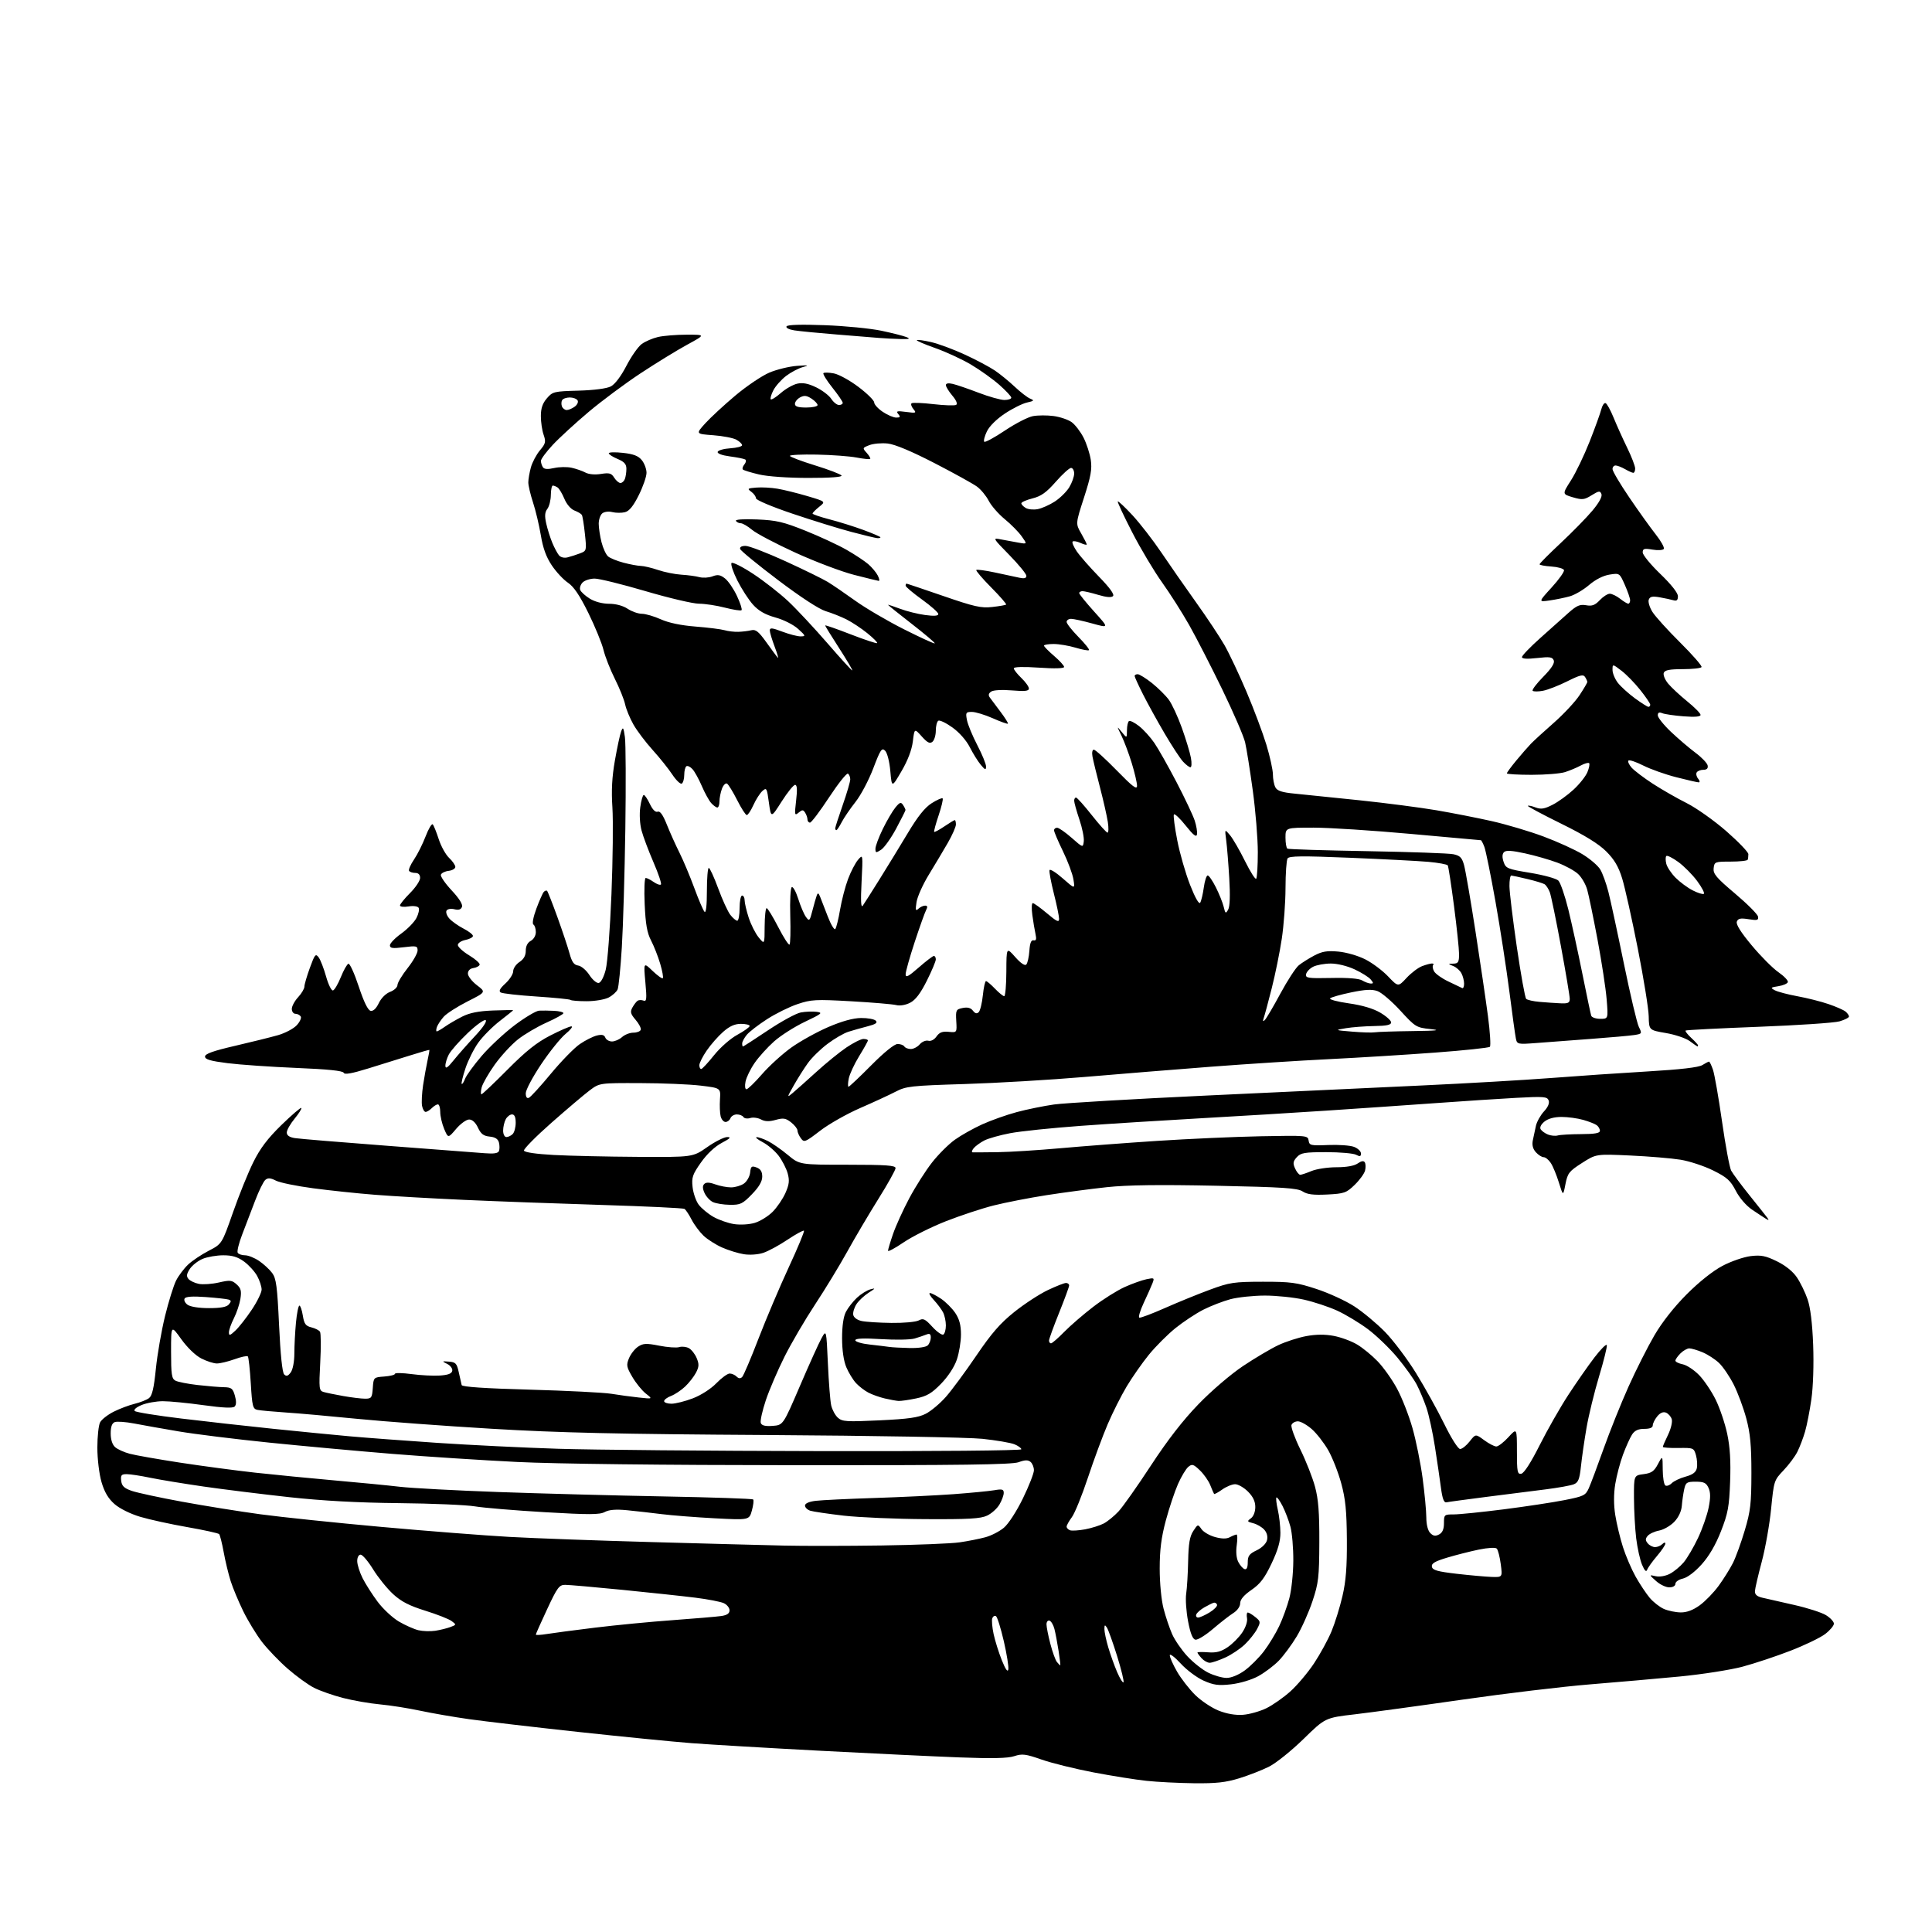 <?xml version="1.0" encoding="UTF-8" standalone="no"?>
<svg 
  version="1.1" 
  xmlns="http://www.w3.org/2000/svg" 
  xmlns:xlink="http://www.w3.org/1999/xlink" 
  xmlns:svg="http://www.w3.org/2000/svg"
  xmlns:rdf="http://www.w3.org/1999/02/22-rdf-syntax-ns#"
  xmlns:cc="http://creativecommons.org/ns#"
  xmlns:dc="http://purl.org/dc/elements/1.1/"
  viewBox="0 0 768 768"
  width="768"
  height="768"
>
<style>svg {background-color: white; }</style>"
<path stroke="none" fill="black" fill-rule="evenodd" d="M474.64,708.87C468.52,708.79 460.01,708.37 455.75,707.91C451.48,707.46 442.01,705.95 434.70,704.56C427.38,703.16 418.11,700.87 414.09,699.47C407.70,697.23 406.34,697.06 403.19,698.10C400.62,698.95 394.46,699.09 381.55,698.60C371.62,698.23 346.62,697.03 326.00,695.95C305.38,694.86 282.43,693.51 275.00,692.94C267.57,692.37 247.10,690.34 229.50,688.43C211.90,686.52 192.55,684.25 186.50,683.40C180.45,682.55 171.68,681.03 167.00,680.03C162.32,679.03 155.18,677.90 151.13,677.53C147.07,677.16 140.47,676.01 136.46,674.99C132.44,673.96 127.21,672.13 124.83,670.92C122.45,669.71 117.73,666.28 114.33,663.31C110.94,660.34 106.36,655.56 104.15,652.70C101.94,649.83 98.59,644.34 96.70,640.49C94.82,636.65 92.56,631.25 91.69,628.50C90.82,625.75 89.57,620.58 88.92,617.00C88.26,613.42 87.45,610.20 87.11,609.83C86.78,609.46 81.10,608.22 74.50,607.06C67.90,605.91 59.46,604.06 55.75,602.96C51.79,601.77 47.56,599.68 45.50,597.87C43.03,595.69 41.51,593.12 40.35,589.14C39.43,585.99 38.70,579.96 38.70,575.46C38.70,571.05 39.19,566.51 39.80,565.38C40.40,564.26 42.83,562.36 45.20,561.17C47.56,559.98 51.31,558.57 53.53,558.03C55.75,557.48 58.32,556.47 59.24,555.77C60.48,554.83 61.19,551.78 61.96,544.13C62.53,538.43 64.18,528.98 65.61,523.13C67.05,517.28 69.03,510.93 70.02,509.00C71.01,507.07 73.14,504.24 74.75,502.71C76.37,501.18 80.06,498.70 82.96,497.20C88.22,494.48 88.22,494.48 92.60,481.99C95.00,475.12 98.64,466.12 100.69,462.00C103.42,456.49 106.38,452.57 111.85,447.23C115.95,443.24 119.51,440.18 119.77,440.43C120.02,440.69 118.83,442.60 117.12,444.68C115.40,446.76 114.00,449.23 114.00,450.18C114.00,451.36 115.03,452.07 117.25,452.42C119.04,452.70 135.57,454.07 154.00,455.47C172.43,456.86 189.83,458.19 192.67,458.42C196.35,458.72 197.99,458.46 198.36,457.52C198.63,456.79 198.62,455.27 198.33,454.15C197.96,452.74 196.82,452.02 194.65,451.81C192.22,451.57 191.16,450.76 190.00,448.27C189.05,446.23 187.77,445.04 186.50,445.02C185.40,445.01 183.07,446.69 181.32,448.75C178.15,452.50 178.15,452.50 176.57,448.78C175.71,446.74 175.00,443.70 175.00,442.03C175.00,440.36 174.58,439.00 174.07,439.00C173.56,439.00 172.47,439.67 171.64,440.50C170.82,441.32 169.71,442.00 169.19,442.00C168.66,442.00 168.03,440.91 167.77,439.58C167.52,438.26 167.71,434.54 168.19,431.33C168.68,428.13 169.48,423.70 169.96,421.51C170.45,419.31 170.77,417.45 170.68,417.36C170.58,417.27 167.12,418.26 163.00,419.56C158.88,420.85 151.35,423.20 146.28,424.76C139.78,426.77 136.93,427.26 136.62,426.44C136.31,425.65 130.27,425.03 117.83,424.52C107.75,424.10 95.45,423.25 90.50,422.63C83.67,421.77 81.50,421.14 81.50,420.00C81.50,418.90 84.74,417.75 93.50,415.72C100.10,414.19 107.78,412.28 110.57,411.48C113.36,410.67 116.67,408.92 117.93,407.58C119.18,406.24 119.91,404.66 119.55,404.07C119.18,403.48 118.23,403.00 117.44,403.00C116.65,403.00 116.00,402.12 116.00,401.05C116.00,399.98 117.13,397.89 118.50,396.41C119.88,394.92 121.00,393.03 121.00,392.21C121.00,391.38 121.98,388.02 123.18,384.73C125.14,379.34 125.48,378.94 126.68,380.58C127.41,381.57 128.74,385.02 129.64,388.23C130.56,391.48 131.77,393.91 132.39,393.71C133.00,393.51 134.40,391.12 135.50,388.39C136.60,385.66 137.95,383.28 138.50,383.10C139.05,382.92 140.90,386.99 142.60,392.14C144.65,398.31 146.26,401.61 147.34,401.82C148.37,402.02 149.55,400.91 150.58,398.75C151.53,396.76 153.39,394.91 155.10,394.27C156.69,393.67 158.00,392.45 158.00,391.56C158.00,390.67 159.80,387.66 162.00,384.88C164.20,382.10 166.00,378.93 166.00,377.84C166.00,376.02 165.55,375.91 160.50,376.54C156.05,377.10 155.00,376.95 155.00,375.78C155.00,374.99 157.03,372.88 159.51,371.10C161.99,369.32 164.71,366.53 165.55,364.90C166.39,363.27 166.78,361.45 166.41,360.86C166.03,360.24 164.31,360.01 162.37,360.33C160.52,360.63 159.00,360.45 159.00,359.94C159.00,359.42 160.80,357.20 163.00,355.00C165.20,352.80 167.00,350.10 167.00,349.00C167.00,347.69 166.33,347.00 165.06,347.00C163.99,347.00 162.89,346.63 162.60,346.17C162.32,345.71 163.21,343.69 164.58,341.67C165.94,339.66 168.02,335.52 169.19,332.46C170.36,329.41 171.64,327.27 172.03,327.71C172.43,328.14 173.50,330.80 174.41,333.61C175.32,336.41 177.18,339.76 178.53,341.03C179.89,342.31 181.00,343.92 181.00,344.61C181.00,345.30 179.80,346.01 178.33,346.18C176.86,346.36 175.47,347.05 175.26,347.72C175.04,348.38 176.97,351.19 179.54,353.94C182.54,357.15 184.02,359.51 183.64,360.50C183.23,361.57 182.30,361.86 180.63,361.44C179.26,361.10 177.91,361.33 177.51,361.98C177.12,362.61 177.64,364.05 178.65,365.17C179.67,366.29 182.19,368.07 184.25,369.13C186.31,370.18 188.00,371.49 188.00,372.05C188.00,372.60 186.65,373.32 185.00,373.65C183.35,373.98 182.00,374.88 182.00,375.65C182.00,376.42 184.03,378.27 186.50,379.77C188.98,381.26 190.86,382.94 190.67,383.49C190.49,384.05 189.37,384.64 188.17,384.82C186.83,385.02 186.00,385.85 186.00,387.02C186.00,388.05 187.62,390.13 189.59,391.64C193.19,394.38 193.19,394.38 185.84,398.09C181.81,400.13 177.55,402.86 176.40,404.15C175.24,405.44 174.02,407.29 173.68,408.25C173.34,409.21 173.32,410.00 173.63,410.00C173.94,410.00 175.39,409.16 176.85,408.13C178.31,407.10 181.39,405.30 183.70,404.13C186.71,402.61 190.21,401.92 195.95,401.69C200.38,401.52 204.00,401.47 204.00,401.57C204.00,401.67 201.61,403.60 198.68,405.86C195.76,408.11 191.92,411.98 190.14,414.45C188.37,416.92 186.06,421.53 185.02,424.70C183.97,427.86 183.30,430.64 183.53,430.87C183.76,431.09 184.36,430.18 184.87,428.84C185.38,427.49 188.34,423.42 191.44,419.79C194.54,416.16 200.46,410.64 204.60,407.52C208.74,404.41 213.11,401.81 214.31,401.75C215.52,401.68 218.19,401.72 220.25,401.82C222.31,401.92 223.99,402.34 223.97,402.75C223.96,403.16 220.94,404.84 217.26,406.49C213.58,408.13 208.46,411.15 205.87,413.20C203.28,415.25 199.13,419.76 196.65,423.23C194.18,426.70 191.85,430.77 191.47,432.27C191.09,433.77 191.06,435.00 191.39,435.00C191.73,435.00 196.39,430.58 201.75,425.18C208.99,417.88 213.34,414.41 218.65,411.68C222.58,409.66 226.39,408.00 227.12,408.00C227.86,408.00 226.83,409.34 224.83,410.99C222.84,412.63 218.46,418.07 215.11,423.08C211.75,428.10 209.00,433.26 209.00,434.57C209.00,436.09 209.45,436.74 210.25,436.39C210.94,436.09 214.88,431.78 219.00,426.80C223.12,421.83 228.30,416.53 230.50,415.03C232.70,413.53 235.75,412.00 237.27,411.63C239.29,411.14 240.20,411.37 240.63,412.48C240.95,413.31 242.14,414.00 243.28,414.00C244.41,414.00 246.22,413.21 247.28,412.25C248.35,411.29 250.37,410.50 251.77,410.50C253.17,410.50 254.49,409.99 254.71,409.36C254.92,408.73 254.00,406.95 252.67,405.40C250.66,403.07 250.44,402.23 251.37,400.54C251.99,399.42 252.91,398.20 253.41,397.84C253.91,397.48 254.98,397.44 255.79,397.75C257.05,398.23 257.16,397.16 256.54,390.41C255.82,382.50 255.82,382.50 259.39,385.93C261.36,387.82 263.20,389.13 263.48,388.85C263.76,388.57 263.29,385.97 262.43,383.07C261.57,380.17 259.93,376.01 258.79,373.83C257.22,370.80 256.62,367.38 256.27,359.43C256.01,353.69 256.20,349.00 256.68,349.00C257.16,349.00 258.58,349.72 259.84,350.60C261.10,351.48 262.40,351.93 262.73,351.60C263.06,351.27 261.73,347.29 259.76,342.75C257.80,338.21 255.66,332.53 255.02,330.11C254.34,327.57 254.13,323.68 254.52,320.86C254.89,318.19 255.51,316.00 255.91,316.00C256.31,316.00 257.40,317.62 258.34,319.60C259.43,321.88 260.56,323.00 261.44,322.66C262.39,322.30 263.54,323.92 265.09,327.82C266.34,330.94 268.60,335.98 270.12,339.00C271.63,342.02 274.28,348.32 276.00,353.00C277.72,357.68 279.54,361.93 280.06,362.45C280.65,363.04 281.00,359.94 281.00,354.20C281.00,349.14 281.34,345.00 281.75,345.00C282.16,345.01 283.85,348.68 285.50,353.17C287.15,357.67 289.32,362.39 290.32,363.67C291.32,364.95 292.56,366.00 293.07,366.00C293.58,366.00 294.00,363.75 294.00,361.00C294.00,358.25 294.45,356.00 295.00,356.00C295.55,356.00 296.00,356.85 296.00,357.89C296.00,358.92 296.72,362.01 297.61,364.76C298.50,367.50 300.28,371.04 301.57,372.62C303.93,375.50 303.93,375.50 303.96,368.25C303.98,364.26 304.34,361.00 304.75,361.00C305.16,361.01 307.24,364.40 309.37,368.55C311.50,372.70 313.52,375.82 313.85,375.48C314.19,375.15 314.32,370.00 314.14,364.05C313.96,358.10 314.23,352.97 314.74,352.66C315.25,352.35 316.41,354.45 317.32,357.33C318.22,360.21 319.61,363.45 320.38,364.51C321.71,366.33 321.88,366.16 322.95,361.97C323.58,359.51 324.35,356.82 324.66,356.00C325.10,354.80 325.37,354.90 326.02,356.50C326.46,357.60 327.82,361.11 329.05,364.31C330.28,367.50 331.62,369.75 332.03,369.31C332.44,368.86 333.29,365.43 333.93,361.67C334.56,357.92 335.99,352.43 337.10,349.46C338.21,346.50 340.00,343.05 341.08,341.79C343.04,339.50 343.04,339.50 342.49,350.50C342.10,358.29 342.24,361.06 342.98,360.00C343.56,359.18 346.56,354.45 349.65,349.50C352.74,344.55 357.80,336.28 360.89,331.12C364.81,324.56 367.66,321.00 370.34,319.30C372.46,317.95 374.42,317.09 374.71,317.37C374.99,317.66 374.27,320.69 373.12,324.12C371.96,327.54 371.17,330.50 371.35,330.68C371.54,330.87 373.35,329.89 375.39,328.51C377.42,327.13 379.29,326.00 379.54,326.00C379.79,326.00 379.99,326.79 379.99,327.75C379.98,328.71 378.52,332.02 376.74,335.10C374.96,338.18 371.57,343.87 369.21,347.73C366.84,351.60 364.65,356.50 364.33,358.63C363.84,361.82 363.97,362.28 365.07,361.25C365.80,360.56 367.00,360.00 367.74,360.00C368.69,360.00 368.81,360.50 368.15,361.75C367.64,362.71 365.60,368.43 363.61,374.46C361.63,380.48 360.00,386.26 360.00,387.28C360.00,388.77 361.09,388.21 365.23,384.58C368.11,382.06 370.81,380.00 371.23,380.00C371.65,380.00 372.00,380.61 372.00,381.37C372.00,382.12 370.39,385.95 368.42,389.88C365.93,394.86 363.93,397.50 361.82,398.59C360.00,399.53 357.77,399.91 356.25,399.53C354.86,399.18 346.80,398.50 338.33,398.02C324.20,397.22 322.46,397.32 317.00,399.16C313.73,400.26 308.27,402.96 304.88,405.16C301.48,407.35 297.88,410.13 296.88,411.33C295.88,412.52 295.05,414.06 295.03,414.75C295.01,415.44 295.15,416.00 295.33,416.00C295.52,416.00 300.01,413.10 305.31,409.55C310.62,406.00 316.47,402.81 318.32,402.47C320.17,402.12 322.99,402.01 324.59,402.21C327.22,402.55 326.77,402.94 320.00,406.16C315.88,408.12 310.35,411.63 307.72,413.97C305.10,416.30 301.60,420.17 299.96,422.56C298.31,424.95 296.69,428.28 296.36,429.95C296.01,431.68 296.17,433.00 296.73,433.00C297.26,433.00 300.05,430.30 302.92,427.00C305.78,423.71 311.03,418.94 314.58,416.40C318.13,413.87 324.74,410.21 329.27,408.26C334.69,405.93 339.13,404.71 342.26,404.67C344.87,404.64 347.52,405.12 348.13,405.73C348.96,406.56 348.11,407.15 344.88,407.98C342.47,408.60 339.04,409.57 337.25,410.14C335.45,410.70 331.72,412.86 328.95,414.95C326.17,417.03 322.65,420.48 321.13,422.62C319.60,424.75 317.07,428.75 315.52,431.50C312.77,436.36 312.76,436.44 315.08,434.50C316.40,433.40 320.63,429.63 324.49,426.12C328.35,422.61 333.74,418.22 336.49,416.37C339.23,414.52 342.27,413.00 343.24,413.00C344.21,413.00 345.00,413.27 345.00,413.60C345.00,413.93 343.43,416.74 341.52,419.85C339.61,422.96 337.75,426.96 337.39,428.75C337.04,430.54 337.00,432.00 337.30,432.00C337.61,432.00 341.66,428.18 346.30,423.50C351.47,418.29 355.54,415.00 356.81,415.00C357.95,415.00 359.16,415.45 359.50,416.00C359.84,416.55 361.00,417.00 362.07,417.00C363.14,417.00 364.74,416.16 365.63,415.12C366.51,414.09 368.03,413.46 369.00,413.71C370.06,413.99 371.37,413.30 372.28,412.01C373.42,410.38 374.61,409.93 377.10,410.17C380.40,410.50 380.40,410.50 380.13,405.88C379.88,401.53 380.03,401.23 382.68,400.69C384.62,400.30 385.89,400.63 386.75,401.76C387.63,402.90 388.32,403.08 389.06,402.34C389.64,401.76 390.38,398.75 390.70,395.64C391.02,392.54 391.58,390.00 391.95,390.00C392.32,390.00 393.92,391.35 395.50,393.00C397.08,394.65 398.74,396.00 399.19,396.00C399.63,396.00 400.02,391.61 400.04,386.25C400.08,376.50 400.08,376.50 403.56,380.43C405.70,382.86 407.38,384.01 407.95,383.43C408.46,382.92 409.01,380.48 409.19,378.00C409.41,374.82 409.90,373.59 410.87,373.79C411.89,374.01 412.09,373.36 411.63,371.29C411.29,369.76 410.72,366.36 410.37,363.75C410.01,361.14 410.09,359.00 410.55,359.00C411.00,359.00 413.54,360.83 416.19,363.06C420.11,366.37 421.00,366.77 421.00,365.25C421.00,364.22 420.07,359.69 418.92,355.17C417.78,350.65 417.01,346.48 417.20,345.90C417.39,345.33 419.75,346.79 422.44,349.16C427.34,353.47 427.34,353.47 426.70,349.54C426.35,347.37 424.47,342.35 422.53,338.36C420.59,334.38 419.00,330.65 419.00,330.06C419.00,329.48 419.56,329.02 420.25,329.04C420.94,329.07 423.52,330.87 426.00,333.05C430.50,337.01 430.50,337.01 430.82,334.45C431.00,333.04 430.21,329.12 429.07,325.75C427.93,322.37 427.00,319.02 427.00,318.31C427.00,317.59 427.34,317.02 427.75,317.04C428.16,317.06 430.98,320.20 434.00,324.03C437.02,327.85 439.84,330.98 440.26,330.99C440.68,331.00 440.73,329.09 440.38,326.75C440.02,324.41 438.62,318.23 437.26,313.00C435.89,307.77 434.55,302.26 434.28,300.75C433.99,299.19 434.22,298.00 434.81,298.00C435.39,298.00 439.48,301.71 443.91,306.25C450.28,312.77 451.97,314.05 451.99,312.36C451.99,311.18 451.05,307.13 449.89,303.36C448.73,299.58 446.90,294.70 445.83,292.50C443.89,288.50 443.89,288.50 445.92,291.00C447.96,293.50 447.96,293.50 447.98,290.31C447.99,288.55 448.36,286.90 448.80,286.63C449.24,286.35 451.04,287.26 452.80,288.64C454.57,290.02 457.30,293.03 458.87,295.33C460.45,297.62 464.43,304.68 467.73,311.00C471.02,317.32 474.26,324.18 474.93,326.24C475.60,328.30 476.00,330.75 475.82,331.69C475.58,332.94 474.36,331.99 471.32,328.17C469.03,325.29 466.93,323.31 466.64,323.77C466.36,324.22 466.96,328.85 467.98,334.05C468.99,339.25 471.29,347.23 473.08,351.78C475.10,356.93 476.63,359.60 477.10,358.83C477.52,358.15 478.16,355.44 478.53,352.80C478.89,350.16 479.59,348.00 480.08,348.00C480.57,348.00 482.03,350.14 483.34,352.75C484.65,355.36 486.04,358.84 486.44,360.49C487.09,363.21 487.25,363.30 488.22,361.57C488.90,360.35 489.06,355.88 488.65,349.09C488.31,343.26 487.76,336.48 487.43,334.00C486.84,329.50 486.84,329.50 488.95,332.00C490.10,333.38 492.77,337.98 494.87,342.23C496.98,346.49 498.99,349.68 499.35,349.32C499.71,348.96 500.00,344.21 500.00,338.76C500.00,333.31 499.10,322.25 497.99,314.18C496.89,306.10 495.52,297.52 494.95,295.09C494.39,292.66 490.30,283.21 485.88,274.09C481.45,264.97 475.54,253.45 472.74,248.50C469.94,243.55 465.08,235.90 461.93,231.50C458.78,227.10 453.44,218.15 450.07,211.61C446.70,205.07 444.12,199.55 444.34,199.33C444.55,199.12 447.18,201.59 450.18,204.82C453.17,208.06 458.33,214.71 461.63,219.60C464.93,224.50 471.17,233.45 475.49,239.50C479.82,245.55 484.89,253.20 486.78,256.50C488.66,259.80 492.59,268.12 495.51,275.00C498.43,281.88 501.98,291.35 503.41,296.05C504.83,300.75 506.00,306.07 506.00,307.87C506.00,309.66 506.45,311.97 506.99,312.99C507.74,314.39 509.62,315.00 514.74,315.49C518.46,315.84 530.05,317.03 540.50,318.13C550.95,319.23 564.67,321.01 571.00,322.09C577.33,323.17 587.23,325.11 593.00,326.41C598.77,327.71 608.00,330.45 613.50,332.50C619.00,334.55 625.98,337.71 629.00,339.54C632.02,341.36 635.25,344.12 636.16,345.68C637.07,347.23 638.51,351.20 639.35,354.50C640.20,357.80 642.97,370.62 645.51,383.00C648.05,395.38 650.73,406.72 651.47,408.22C652.78,410.87 652.73,410.96 649.66,411.44C647.92,411.71 640.20,412.40 632.50,412.97C624.80,413.54 615.03,414.28 610.79,414.61C603.30,415.18 603.07,415.14 602.59,412.85C602.31,411.56 601.14,403.07 599.98,394.00C598.81,384.93 596.34,368.92 594.48,358.43C592.61,347.94 590.63,338.16 590.07,336.68C589.51,335.21 588.88,334.00 588.67,334.00C588.45,334.00 575.96,332.88 560.89,331.50C545.83,330.13 528.44,329.01 522.25,329.00C511.00,329.00 511.00,329.00 511.00,332.94C511.00,335.11 511.34,337.09 511.76,337.35C512.17,337.61 526.46,338.06 543.51,338.35C560.55,338.65 575.96,339.19 577.74,339.57C580.38,340.12 581.16,340.91 581.98,343.87C582.54,345.87 584.57,357.62 586.49,370.00C588.41,382.38 590.66,397.65 591.49,403.95C592.32,410.25 592.66,415.72 592.25,416.12C591.84,416.52 582.05,417.56 570.50,418.42C558.95,419.28 540.05,420.45 528.50,421.02C516.95,421.58 495.80,422.94 481.50,424.03C467.20,425.13 444.48,426.97 431.00,428.12C417.52,429.27 396.15,430.53 383.50,430.92C362.07,431.58 360.19,431.79 356.00,433.97C353.52,435.26 347.17,438.19 341.88,440.49C336.60,442.79 329.44,446.85 325.99,449.51C320.06,454.07 319.64,454.23 318.36,452.48C317.61,451.45 317.00,450.06 317.00,449.38C317.00,448.70 315.86,447.25 314.48,446.16C312.34,444.48 311.39,444.33 308.33,445.18C305.72,445.90 304.07,445.84 302.47,444.98C301.24,444.33 299.32,444.08 298.20,444.44C297.08,444.79 295.88,444.61 295.53,444.04C295.17,443.47 293.99,443.00 292.91,443.00C291.82,443.00 290.68,443.68 290.36,444.50C290.05,445.32 289.17,446.00 288.41,446.00C287.66,446.00 286.78,444.99 286.47,443.75C286.16,442.51 286.04,439.48 286.20,437.00C286.50,432.51 286.50,432.51 278.50,431.55C274.10,431.02 263.26,430.57 254.42,430.55C238.34,430.50 238.34,430.50 234.42,433.43C232.26,435.05 225.42,440.85 219.21,446.32C213.00,451.79 208.09,456.77 208.29,457.39C208.52,458.07 213.09,458.74 220.08,459.12C226.36,459.46 241.38,459.80 253.46,459.87C275.41,460.00 275.41,460.00 281.12,456.00C284.25,453.80 287.83,452.00 289.07,452.00C290.78,452.00 290.26,452.55 286.91,454.32C284.16,455.77 281.06,458.69 278.67,462.07C275.30,466.84 274.89,468.03 275.31,471.86C275.57,474.26 276.66,477.41 277.73,478.86C278.81,480.31 281.45,482.50 283.59,483.72C285.74,484.94 289.46,486.24 291.85,486.60C294.31,486.97 297.87,486.76 300.05,486.10C302.16,485.47 305.34,483.50 307.11,481.74C308.88,479.97 311.17,476.60 312.21,474.26C313.72,470.84 313.90,469.29 313.11,466.42C312.56,464.45 310.94,461.30 309.51,459.42C308.07,457.53 305.23,455.11 303.20,454.04C301.16,452.97 300.08,452.07 300.80,452.04C301.51,452.02 303.54,452.73 305.30,453.61C307.06,454.50 310.61,456.97 313.18,459.11C317.86,463.00 317.86,463.00 336.93,463.00C352.22,463.00 356.00,463.27 356.00,464.34C356.00,465.08 352.93,470.59 349.17,476.59C345.42,482.59 339.85,492.02 336.80,497.53C333.75,503.05 328.00,512.50 324.02,518.53C320.04,524.57 314.58,533.88 311.89,539.24C309.20,544.59 305.84,552.41 304.43,556.60C303.03,560.80 302.12,564.88 302.43,565.67C302.82,566.69 304.22,567.02 307.14,566.81C311.30,566.50 311.30,566.50 317.96,551.00C321.61,542.48 325.48,533.92 326.55,532.00C328.49,528.50 328.49,528.50 329.10,542.00C329.43,549.42 330.02,556.92 330.41,558.65C330.80,560.38 331.99,562.58 333.05,563.55C334.80,565.13 336.48,565.23 349.61,564.61C361.07,564.07 365.05,563.51 367.99,562.00C370.06,560.95 373.66,557.93 375.99,555.29C378.32,552.66 383.76,545.28 388.09,538.91C394.16,529.97 397.62,525.99 403.23,521.51C407.23,518.31 413.20,514.42 416.50,512.85C419.80,511.28 423.06,510.00 423.75,510.00C424.44,510.00 425.00,510.44 425.00,510.98C425.00,511.52 423.20,516.42 421.00,521.88C418.80,527.34 417.00,532.30 417.00,532.90C417.00,533.51 417.36,534.00 417.79,534.00C418.23,534.00 420.59,531.95 423.04,529.45C425.49,526.95 430.69,522.46 434.59,519.47C438.48,516.48 444.11,512.95 447.09,511.61C450.06,510.28 453.97,508.88 455.76,508.51C458.85,507.87 458.97,507.95 458.10,510.17C457.60,511.45 456.03,514.98 454.61,518.00C453.20,521.02 452.43,523.63 452.90,523.79C453.38,523.96 457.98,522.22 463.13,519.94C468.28,517.66 476.32,514.38 481.00,512.66C488.83,509.77 490.49,509.53 502.00,509.51C513.10,509.50 515.49,509.82 523.31,512.39C528.15,513.97 534.90,517.07 538.31,519.27C541.71,521.47 547.21,526.04 550.52,529.41C553.83,532.79 559.40,540.18 562.90,545.84C566.40,551.51 571.46,560.61 574.13,566.07C576.91,571.75 579.61,576.00 580.42,576.00C581.21,576.00 582.92,574.64 584.21,572.99C586.57,569.97 586.57,569.97 589.98,572.49C591.86,573.87 594.03,575.00 594.81,575.00C595.59,575.00 597.75,573.34 599.62,571.30C603.00,567.61 603.00,567.61 603.00,576.88C603.00,585.16 603.19,586.11 604.75,585.82C605.84,585.62 608.58,581.36 612.03,574.50C615.07,568.45 620.20,559.45 623.43,554.50C626.66,549.55 631.35,542.83 633.84,539.58C636.34,536.32 638.54,534.12 638.73,534.70C638.93,535.28 637.54,540.87 635.66,547.12C633.78,553.38 631.54,562.55 630.68,567.50C629.83,572.45 628.82,579.34 628.46,582.82C627.91,587.99 627.40,589.30 625.64,590.02C624.46,590.51 619.45,591.41 614.50,592.04C609.55,592.66 598.93,594.01 590.91,595.03C582.88,596.06 575.70,597.03 574.96,597.20C574.00,597.41 573.37,595.75 572.81,591.50C572.38,588.20 571.30,580.83 570.41,575.12C569.53,569.42 568.00,562.42 567.03,559.58C566.05,556.73 564.33,552.63 563.20,550.45C562.08,548.28 558.62,543.44 555.52,539.70C552.42,535.97 547.09,530.84 543.69,528.31C540.29,525.78 534.80,522.48 531.50,520.98C528.20,519.47 522.26,517.51 518.30,516.62C514.34,515.73 507.37,515.01 502.80,515.01C498.24,515.02 492.08,515.67 489.13,516.45C486.18,517.24 481.34,519.11 478.37,520.61C475.41,522.11 470.41,525.41 467.27,527.94C464.12,530.48 459.37,535.24 456.70,538.52C454.03,541.81 450.07,547.48 447.88,551.13C445.70,554.77 442.30,561.52 440.33,566.13C438.36,570.73 434.82,580.29 432.47,587.37C430.12,594.45 427.25,601.52 426.10,603.08C424.94,604.64 424.00,606.34 424.00,606.85C424.00,607.37 424.60,608.02 425.33,608.30C426.06,608.58 428.75,608.41 431.32,607.94C433.88,607.46 437.22,606.41 438.74,605.62C440.26,604.82 442.90,602.67 444.61,600.84C446.33,599.00 452.14,590.77 457.52,582.54C464.15,572.41 470.25,564.56 476.40,558.20C481.54,552.88 489.22,546.31 494.09,543.04C498.83,539.88 505.13,536.14 508.10,534.74C511.07,533.33 516.10,531.71 519.27,531.12C523.16,530.41 526.73,530.38 530.20,531.04C533.03,531.57 537.18,533.10 539.42,534.43C541.67,535.75 545.37,538.79 547.66,541.17C549.95,543.55 553.41,548.42 555.34,552.00C557.28,555.58 560.03,562.60 561.46,567.61C562.89,572.62 564.71,581.62 565.51,587.61C566.31,593.60 566.97,600.61 566.98,603.18C566.99,606.07 567.60,608.46 568.57,609.43C569.75,610.61 570.61,610.74 572.07,609.96C573.41,609.25 574.00,607.86 574.00,605.46C574.00,602.09 574.11,602.00 577.96,602.00C580.14,602.00 589.03,601.09 597.71,599.99C606.40,598.88 617.25,597.24 621.84,596.33C629.54,594.82 630.29,594.45 631.57,591.60C632.34,589.89 634.99,582.82 637.46,575.88C639.93,568.94 644.39,557.83 647.37,551.19C650.35,544.56 654.98,535.39 657.65,530.82C660.69,525.61 665.49,519.52 670.50,514.49C675.41,509.57 680.90,505.21 684.72,503.19C688.14,501.39 693.19,499.65 695.94,499.32C700.07,498.83 701.86,499.19 706.34,501.38C709.72,503.03 712.70,505.42 714.28,507.76C715.68,509.82 717.60,513.75 718.54,516.50C719.67,519.79 720.43,526.00 720.76,534.66C721.05,542.40 720.76,551.27 720.06,556.16C719.41,560.75 718.27,566.58 717.53,569.12C716.79,571.66 715.42,575.26 714.48,577.12C713.55,578.98 711.07,582.30 708.97,584.50C705.21,588.44 705.14,588.68 704.05,599.75C703.44,605.93 701.77,615.38 700.34,620.75C698.91,626.11 697.68,631.38 697.62,632.44C697.53,633.82 698.37,634.60 700.50,635.10C702.15,635.49 707.80,636.78 713.07,637.96C718.33,639.13 724.07,640.97 725.82,642.03C727.57,643.10 729.00,644.63 729.00,645.43C729.00,646.24 727.44,648.09 725.53,649.55C723.62,651.01 717.43,653.99 711.78,656.18C706.12,658.38 697.54,661.23 692.70,662.53C687.86,663.82 676.61,665.58 667.70,666.44C658.79,667.29 642.73,668.70 632.00,669.57C621.27,670.44 598.55,673.16 581.50,675.61C564.45,678.06 545.17,680.69 538.65,681.46C526.79,682.84 526.79,682.84 518.15,691.29C513.39,695.93 507.25,700.87 504.50,702.25C501.75,703.64 496.42,705.72 492.64,706.89C487.24,708.55 483.44,708.97 474.64,708.87zM494.10,681.66C496.63,681.48 500.79,680.31 503.33,679.08C505.88,677.85 510.20,674.82 512.94,672.36C515.68,669.90 519.92,664.87 522.36,661.19C524.80,657.51 527.91,651.80 529.29,648.50C530.66,645.20 532.62,638.90 533.64,634.50C535.04,628.49 535.47,622.89 535.40,612.00C535.32,600.56 534.85,595.84 533.16,589.65C531.99,585.33 529.66,579.40 527.99,576.48C526.31,573.55 523.37,569.77 521.44,568.08C519.51,566.39 517.03,565.00 515.93,565.00C514.84,565.00 513.69,565.65 513.39,566.43C513.08,567.22 514.67,571.61 516.91,576.18C519.16,580.76 521.78,587.42 522.74,591.00C524.08,595.94 524.49,601.22 524.45,613.00C524.40,627.03 524.14,629.26 521.73,636.50C520.27,640.90 517.45,647.20 515.47,650.50C513.49,653.80 510.28,658.14 508.34,660.15C506.39,662.15 502.70,664.93 500.15,666.32C497.49,667.76 492.89,669.14 489.40,669.54C484.34,670.11 482.47,669.86 478.47,668.09C475.81,666.91 471.69,663.84 469.32,661.25C466.94,658.66 465.00,657.21 465.01,658.02C465.01,658.83 466.31,661.75 467.90,664.50C469.48,667.25 472.72,671.42 475.09,673.76C477.46,676.10 481.68,678.91 484.45,680.01C487.70,681.29 491.14,681.88 494.10,681.66zM446.60,668.74C446.90,668.44 445.76,663.76 444.08,658.34C442.39,652.93 440.56,647.83 440.02,647.00C439.20,645.76 439.03,645.86 439.02,647.57C439.01,648.71 439.70,651.98 440.55,654.84C441.40,657.71 442.98,662.13 444.07,664.67C445.16,667.21 446.30,669.04 446.60,668.74zM487.60,667.00C489.44,667.00 492.34,665.81 494.76,664.06C496.99,662.44 500.43,659.01 502.40,656.43C504.36,653.85 507.10,649.36 508.48,646.45C509.86,643.54 511.68,638.53 512.53,635.33C513.38,632.12 514.09,625.40 514.11,620.39C514.14,615.39 513.62,609.31 512.97,606.90C512.32,604.49 510.91,600.78 509.83,598.66C508.74,596.54 507.65,595.02 507.40,595.27C507.14,595.53 507.39,597.71 507.94,600.12C508.50,602.53 508.96,606.65 508.98,609.28C508.99,612.71 508.01,616.15 505.47,621.50C502.70,627.33 500.96,629.62 497.47,632.02C494.47,634.09 493.00,635.82 492.99,637.30C492.99,638.61 491.88,640.20 490.24,641.23C488.73,642.18 485.09,645.02 482.15,647.53C479.20,650.05 476.08,651.97 475.21,651.80C474.10,651.59 473.21,649.37 472.28,644.50C471.54,640.65 471.20,635.70 471.53,633.50C471.86,631.30 472.21,625.43 472.31,620.46C472.45,613.60 472.94,610.74 474.34,608.61C476.16,605.83 476.19,605.82 477.62,607.87C478.42,609.01 480.85,610.42 483.03,611.01C485.78,611.75 487.59,611.76 488.93,611.04C490.00,610.47 491.17,610.00 491.55,610.00C491.92,610.00 491.95,611.91 491.62,614.25C491.24,616.87 491.48,619.43 492.25,620.92C492.94,622.25 494.06,623.53 494.75,623.75C495.57,624.02 496.00,623.10 496.00,621.07C496.00,618.50 496.61,617.68 499.53,616.28C501.60,615.30 503.30,613.63 503.65,612.26C504.02,610.78 503.62,609.23 502.54,608.05C501.61,607.02 499.65,605.88 498.18,605.51C495.73,604.89 495.65,604.73 497.25,603.56C498.29,602.80 499.00,600.97 499.00,599.06C499.00,596.84 498.10,594.94 496.08,592.92C494.47,591.32 492.18,590.00 490.98,590.00C489.79,590.00 487.48,590.95 485.85,592.11C484.22,593.27 482.76,594.06 482.62,593.86C482.47,593.66 481.78,592.09 481.10,590.37C480.42,588.64 478.55,585.99 476.96,584.47C474.42,582.03 473.87,581.86 472.37,583.10C471.44,583.87 469.59,586.94 468.27,589.93C466.95,592.92 464.77,599.45 463.43,604.43C461.63,611.18 461.00,616.07 461.00,623.54C461.00,629.35 461.65,636.06 462.54,639.48C463.38,642.72 464.92,647.28 465.95,649.61C466.98,651.94 469.69,655.88 471.97,658.35C474.25,660.82 478.00,663.78 480.31,664.92C482.61,666.06 485.89,667.00 487.60,667.00zM400.82,663.63C401.03,662.60 400.22,657.55 399.03,652.40C397.84,647.25 396.44,642.77 395.92,642.45C395.41,642.13 394.75,642.50 394.45,643.27C394.16,644.03 394.40,646.88 394.98,649.58C395.57,652.29 397.04,656.98 398.25,660.00C399.71,663.63 400.58,664.86 400.82,663.63zM421.47,662.00C421.60,662.00 421.30,659.41 420.80,656.25C420.31,653.09 419.57,649.18 419.16,647.57C418.75,645.96 417.87,644.46 417.20,644.23C416.54,644.01 416.00,644.68 416.00,645.71C416.00,646.74 416.69,650.24 417.54,653.48C418.38,656.73 419.56,659.97 420.16,660.69C420.76,661.41 421.35,662.00 421.47,662.00zM480.90,660.98C480.03,660.99 478.57,660.18 477.65,659.17C476.74,658.17 476.00,657.15 476.00,656.91C476.00,656.68 477.91,656.64 480.25,656.82C483.44,657.07 485.37,656.57 487.98,654.80C489.89,653.51 492.51,650.89 493.79,648.98C495.16,646.96 495.96,644.56 495.71,643.25C495.47,642.01 495.62,641.00 496.03,641.00C496.44,641.00 497.78,641.81 499.01,642.81C501.13,644.52 501.16,644.78 499.71,647.56C498.86,649.18 496.67,651.94 494.84,653.69C493.00,655.45 489.48,657.80 487.00,658.92C484.52,660.04 481.78,660.97 480.90,660.98zM217.25,649.56C219.59,649.18 228.25,648.03 236.50,647.02C244.75,646.01 258.70,644.66 267.50,644.03C276.30,643.39 284.96,642.65 286.75,642.39C289.03,642.05 290.00,641.37 290.00,640.12C290.00,639.13 288.97,637.85 287.71,637.28C286.45,636.70 281.39,635.73 276.46,635.11C271.53,634.49 258.46,633.09 247.42,631.99C236.38,630.90 226.14,630.00 224.68,630.00C222.29,630.00 221.55,630.99 217.51,639.65C215.03,644.95 213.00,649.51 213.00,649.77C213.00,650.04 214.91,649.94 217.25,649.56zM173.00,648.26C174.93,647.96 177.62,647.30 179.00,646.79C181.46,645.87 181.47,645.83 179.50,644.38C178.40,643.57 173.69,641.72 169.02,640.27C162.64,638.28 159.48,636.64 156.23,633.65C153.86,631.46 150.30,627.05 148.32,623.84C146.34,620.63 144.10,618.00 143.36,618.00C142.57,618.00 142.00,619.07 142.00,620.54C142.00,621.94 142.95,624.97 144.11,627.29C145.27,629.61 147.97,633.84 150.11,636.71C152.25,639.57 156.06,643.12 158.58,644.60C161.10,646.08 164.59,647.62 166.33,648.04C168.07,648.45 171.07,648.55 173.00,648.26zM476.28,643.00C476.95,642.99 479.00,642.08 480.82,640.97C482.65,639.85 483.99,638.47 483.80,637.90C483.61,637.32 483.01,636.97 482.48,637.11C481.94,637.26 480.27,638.08 478.77,638.94C477.26,639.80 475.81,641.06 475.55,641.75C475.28,642.44 475.61,643.00 476.28,643.00zM668.10,640.96C670.52,640.99 673.00,640.06 675.68,638.12C677.87,636.53 681.25,633.05 683.20,630.37C685.15,627.69 687.70,623.62 688.86,621.32C690.02,619.02 692.14,613.17 693.58,608.32C695.86,600.65 696.20,597.67 696.21,585.50C696.21,574.56 695.77,569.83 694.18,563.86C693.05,559.65 690.80,553.58 689.16,550.36C687.53,547.14 684.91,543.29 683.34,541.80C681.78,540.32 678.83,538.41 676.78,537.55C674.74,536.70 672.37,536.00 671.53,536.00C670.69,536.00 669.10,536.90 668.00,538.00C666.90,539.10 666.00,540.39 666.00,540.88C666.00,541.36 667.31,542.01 668.91,542.33C670.51,542.65 673.45,544.59 675.44,546.64C677.42,548.69 680.39,553.09 682.03,556.43C683.67,559.77 685.73,565.88 686.60,570.00C687.72,575.30 688.05,580.88 687.75,589.00C687.38,598.98 686.89,601.58 684.11,608.70C681.98,614.13 679.38,618.59 676.42,621.88C673.74,624.86 670.76,627.11 668.97,627.51C667.34,627.87 666.00,628.80 666.00,629.58C666.00,630.42 665.00,631.00 663.56,631.00C662.21,631.00 659.85,629.87 658.31,628.48C655.50,625.96 655.50,625.96 658.14,626.56C659.69,626.92 662.02,626.52 663.77,625.62C665.42,624.77 667.90,622.72 669.30,621.06C670.69,619.40 673.25,615.05 674.98,611.39C676.70,607.74 678.61,602.31 679.20,599.34C680.00,595.39 679.99,593.27 679.17,591.47C678.25,589.45 677.32,589.00 674.10,589.00C670.53,589.00 670.10,589.28 669.49,592.03C669.13,593.69 668.70,596.64 668.55,598.58C668.37,600.79 667.25,603.18 665.54,604.96C664.03,606.53 661.32,608.09 659.50,608.43C657.69,608.77 655.65,609.72 654.98,610.53C654.01,611.69 654.02,612.32 655.00,613.50C655.68,614.33 657.00,615.00 657.92,615.00C658.85,615.00 660.14,614.46 660.80,613.80C661.50,613.10 662.00,613.03 662.00,613.62C662.00,614.18 660.49,616.41 658.65,618.57C656.81,620.73 655.07,623.17 654.77,624.00C654.40,625.02 653.75,624.39 652.74,622.00C651.93,620.08 650.88,615.35 650.41,611.50C649.95,607.65 649.55,600.45 649.53,595.50C649.50,586.50 649.50,586.50 653.35,586.00C656.50,585.59 657.54,584.86 659.06,582.00C660.92,578.50 660.92,578.50 660.96,584.19C660.98,587.32 661.45,590.16 662.01,590.50C662.56,590.85 663.71,590.44 664.55,589.59C665.40,588.74 667.87,587.57 670.03,586.99C672.80,586.24 674.14,585.27 674.50,583.71C674.79,582.50 674.64,580.15 674.18,578.50C673.34,575.57 673.18,575.50 667.16,575.60C663.77,575.65 661.00,575.45 661.00,575.16C661.00,574.87 661.93,572.70 663.08,570.34C664.24,567.93 664.88,565.21 664.54,564.12C664.20,563.06 663.16,561.89 662.22,561.53C661.12,561.11 659.90,561.64 658.76,563.05C657.79,564.24 657.00,565.85 657.00,566.61C657.00,567.52 655.84,568.00 653.62,568.00C651.20,568.00 649.81,568.65 648.77,570.25C647.97,571.49 646.35,575.07 645.18,578.21C644.01,581.36 642.62,586.64 642.08,589.96C641.45,593.88 641.45,598.19 642.09,602.25C642.63,605.69 644.01,611.42 645.15,615.00C646.30,618.58 648.58,623.88 650.21,626.78C651.85,629.69 654.36,633.46 655.79,635.17C657.23,636.87 659.77,638.86 661.45,639.59C663.13,640.32 666.12,640.94 668.10,640.96zM592.88,626.85C597.26,627.00 597.26,627.00 596.57,621.75C596.19,618.86 595.48,616.10 594.99,615.60C594.47,615.07 591.52,615.24 587.80,616.00C584.34,616.72 578.66,618.16 575.19,619.21C570.35,620.67 568.95,621.51 569.20,622.81C569.46,624.16 571.44,624.72 579.01,625.60C584.23,626.20 590.47,626.76 592.88,626.85zM350.50,614.35C364.25,614.15 378.20,613.59 381.50,613.10C384.80,612.62 389.39,611.71 391.70,611.08C394.02,610.46 397.34,608.75 399.08,607.28C400.90,605.74 404.12,600.77 406.63,595.62C409.03,590.69 411.00,585.66 411.00,584.45C411.00,583.23 410.39,581.74 409.65,581.12C408.64,580.29 407.42,580.32 404.90,581.25C402.27,582.22 382.02,582.49 316.00,582.44C263.34,582.41 220.90,581.91 205.50,581.15C191.75,580.47 169.47,579.03 156.00,577.94C142.53,576.85 120.47,574.83 107.00,573.46C93.53,572.08 77.33,570.08 71.00,569.00C64.67,567.93 56.74,566.52 53.37,565.87C50.00,565.22 46.51,564.97 45.62,565.31C44.51,565.74 44.00,567.16 44.00,569.81C44.00,572.24 44.65,574.27 45.75,575.25C46.71,576.11 49.33,577.30 51.56,577.89C53.79,578.49 62.79,580.07 71.56,581.42C80.33,582.76 93.80,584.56 101.50,585.41C109.20,586.25 123.38,587.64 133.00,588.49C142.62,589.33 154.32,590.47 159.00,591.02C163.68,591.56 181.22,592.50 198.00,593.10C214.78,593.70 244.33,594.49 263.67,594.85C283.01,595.21 299.09,595.75 299.39,596.06C299.70,596.36 299.47,598.33 298.89,600.44C297.83,604.26 297.83,604.26 284.17,603.55C276.65,603.15 267.12,602.41 263.00,601.89C258.88,601.37 252.66,600.67 249.20,600.33C244.83,599.91 242.13,600.13 240.42,601.04C238.38,602.14 234.21,602.15 216.55,601.12C204.78,600.43 192.30,599.39 188.82,598.81C185.35,598.23 171.70,597.65 158.50,597.52C142.24,597.36 128.21,596.59 115.00,595.15C104.28,593.97 88.97,592.08 81.00,590.93C73.03,589.78 63.43,588.20 59.68,587.42C55.94,586.64 51.74,586.00 50.37,586.00C48.25,586.00 47.92,586.40 48.18,588.66C48.43,590.73 49.35,591.60 52.41,592.66C54.57,593.40 63.57,595.34 72.41,596.96C81.26,598.59 95.25,600.83 103.50,601.95C111.75,603.07 133.35,605.32 151.50,606.96C169.65,608.60 192.60,610.39 202.50,610.94C212.40,611.49 237.82,612.42 259.00,613.00C280.18,613.59 303.80,614.22 311.50,614.39C319.20,614.57 336.75,614.55 350.50,614.35zM367.85,603.88C356.11,603.82 341.49,603.19 335.36,602.49C329.24,601.78 323.27,600.90 322.11,600.54C320.95,600.17 320.00,599.25 320.00,598.49C320.00,597.63 321.57,596.93 324.25,596.60C326.59,596.32 337.05,595.81 347.50,595.48C357.95,595.15 372.12,594.46 379.00,593.96C385.88,593.45 393.19,592.74 395.25,592.39C398.39,591.84 399.00,592.02 399.00,593.46C399.00,594.41 398.23,596.49 397.29,598.08C396.36,599.67 394.15,601.65 392.39,602.48C389.82,603.70 385.04,603.98 367.85,603.88zM326.25,576.84C371.53,576.93 406.00,576.62 406.00,576.12C406.00,575.64 404.76,574.74 403.25,574.12C401.74,573.51 396.00,572.53 390.50,571.95C384.95,571.37 346.94,570.70 305.00,570.44C245.64,570.08 222.23,569.55 195.50,567.96C176.80,566.85 152.72,565.07 142.00,564.01C131.28,562.94 118.45,561.80 113.50,561.48C108.55,561.15 103.56,560.69 102.40,560.46C100.49,560.08 100.25,559.15 99.69,549.89C99.35,544.30 98.82,539.48 98.51,539.18C98.20,538.87 95.83,539.38 93.23,540.32C90.63,541.25 87.47,542.01 86.21,542.00C84.95,542.00 82.17,541.11 80.02,540.01C77.72,538.84 74.47,535.70 72.06,532.35C68.00,526.67 68.00,526.67 68.00,537.30C68.00,546.41 68.25,548.06 69.75,548.84C70.71,549.34 74.65,550.12 78.50,550.56C82.35,551.00 87.06,551.40 88.96,551.43C92.00,551.49 92.54,551.91 93.37,554.79C93.99,556.97 93.96,558.44 93.28,559.12C92.57,559.83 88.71,559.66 80.91,558.58C74.68,557.71 67.41,557.00 64.76,557.00C62.11,557.00 58.30,557.69 56.29,558.52C54.16,559.41 53.03,560.40 53.57,560.90C54.08,561.38 62.38,562.72 72.00,563.88C81.62,565.05 98.05,566.88 108.50,567.96C118.95,569.04 132.68,570.38 139.00,570.95C145.32,571.52 161.00,572.69 173.83,573.56C186.66,574.42 208.26,575.48 221.83,575.91C235.40,576.34 282.39,576.76 326.25,576.84zM266.91,558.00C268.51,558.00 272.34,557.04 275.42,555.86C278.67,554.62 282.59,552.10 284.76,549.86C286.82,547.74 289.20,546.00 290.05,546.00C290.90,546.00 292.14,546.54 292.80,547.20C293.62,548.02 294.33,548.07 295.02,547.38C295.59,546.81 298.52,539.92 301.54,532.06C304.57,524.21 309.97,511.46 313.55,503.75C317.13,496.03 319.84,489.51 319.58,489.24C319.32,488.98 316.38,490.58 313.05,492.80C309.73,495.03 305.39,497.38 303.40,498.03C301.33,498.72 298.05,498.94 295.69,498.57C293.43,498.21 289.54,497.01 287.04,495.90C284.54,494.80 281.22,492.68 279.66,491.20C278.10,489.71 275.96,486.84 274.92,484.82C273.88,482.79 272.60,480.87 272.08,480.55C271.56,480.23 256.82,479.53 239.32,478.99C221.82,478.45 197.15,477.54 184.50,476.97C171.85,476.40 155.88,475.49 149.00,474.94C142.12,474.40 131.10,473.24 124.50,472.36C117.90,471.49 111.23,470.12 109.68,469.32C107.55,468.23 106.52,468.15 105.49,469.01C104.74,469.63 102.89,473.38 101.40,477.32C99.90,481.27 97.59,487.31 96.27,490.74C94.95,494.17 94.15,497.44 94.49,497.99C94.84,498.55 96.15,499.00 97.41,499.00C98.67,499.00 101.19,500.01 103.01,501.25C104.83,502.49 107.17,504.65 108.20,506.05C109.80,508.21 110.22,511.39 110.94,526.90C111.48,538.49 112.22,545.61 112.96,546.35C113.85,547.22 114.48,547.03 115.57,545.56C116.40,544.43 117.00,541.30 117.01,538.06C117.01,535.00 117.30,529.46 117.65,525.75C118.00,522.04 118.62,519.00 119.02,519.00C119.42,519.00 120.03,520.79 120.38,522.98C120.91,526.26 121.50,527.09 123.76,527.64C125.27,528.01 126.82,528.79 127.20,529.38C127.59,529.98 127.63,535.48 127.30,541.62C126.75,551.99 126.84,552.81 128.60,553.33C129.65,553.64 133.17,554.36 136.43,554.94C139.70,555.52 143.61,556.00 145.13,556.00C147.66,556.00 147.91,555.65 148.19,551.75C148.50,547.52 148.52,547.50 152.75,547.19C155.09,547.02 157.00,546.54 157.00,546.11C157.00,545.69 159.96,545.74 163.57,546.22C167.19,546.71 172.25,546.97 174.82,546.80C178.11,546.59 179.57,546.04 179.78,544.92C179.95,544.05 179.05,542.82 177.79,542.19C175.59,541.08 175.61,541.05 178.50,541.27C181.13,541.47 181.61,542.00 182.37,545.50C182.85,547.70 183.37,549.99 183.52,550.59C183.72,551.31 192.74,551.92 210.66,552.41C225.42,552.82 239.97,553.56 243.00,554.05C246.03,554.55 250.97,555.22 254.00,555.54C259.50,556.14 259.50,556.14 256.74,553.98C255.22,552.79 252.81,549.82 251.38,547.38C249.04,543.40 248.91,542.64 250.04,539.90C250.74,538.22 252.37,536.15 253.67,535.30C255.69,533.98 256.92,533.92 262.05,534.93C265.36,535.58 268.93,535.84 270.00,535.50C271.06,535.16 272.78,535.35 273.83,535.91C274.87,536.47 276.27,538.24 276.94,539.86C277.94,542.26 277.89,543.31 276.67,545.65C275.85,547.22 273.90,549.71 272.34,551.19C270.78,552.66 268.26,554.34 266.75,554.91C265.24,555.48 264.00,556.41 264.00,556.98C264.00,557.54 265.31,558.00 266.91,558.00zM357.20,556.90C356.27,556.84 353.80,556.40 351.72,555.91C349.64,555.42 346.71,554.38 345.22,553.60C343.72,552.83 341.51,551.13 340.30,549.83C339.09,548.53 337.34,545.68 336.42,543.49C335.36,540.96 334.75,536.74 334.74,531.95C334.74,527.09 335.28,523.36 336.28,521.45C337.13,519.83 339.10,517.31 340.66,515.86C342.22,514.41 344.62,512.91 346.00,512.53C348.15,511.94 348.05,512.13 345.30,513.87C343.55,514.99 341.37,517.03 340.47,518.40C339.57,519.78 338.99,521.71 339.18,522.69C339.38,523.74 340.77,524.75 342.51,525.12C344.16,525.48 349.47,525.82 354.32,525.88C359.16,525.95 364.07,525.50 365.21,524.89C367.00,523.93 367.74,524.28 370.64,527.45C372.49,529.46 374.45,530.84 375.00,530.50C375.55,530.16 376.00,528.53 376.00,526.88C376.00,525.22 375.50,522.89 374.88,521.68C374.26,520.48 372.60,518.26 371.19,516.75C369.78,515.24 369.09,514.00 369.67,514.00C370.24,514.00 372.22,515.02 374.08,516.27C375.93,517.52 378.48,520.07 379.73,521.92C381.36,524.35 382.00,526.74 382.00,530.47C382.00,533.32 381.26,537.82 380.35,540.48C379.36,543.40 376.88,547.18 374.10,550.04C370.39,553.86 368.48,554.99 364.20,555.89C361.29,556.50 358.14,556.95 357.20,556.90zM361.55,535.86C365.10,535.94 368.10,535.50 368.80,534.80C369.46,534.14 370.00,532.74 370.00,531.69C370.00,530.27 369.55,529.97 368.25,530.50C367.29,530.89 365.18,531.60 363.58,532.08C361.97,532.57 356.01,532.68 350.33,532.33C343.21,531.89 340.00,532.03 340.00,532.78C340.00,533.37 342.59,534.14 345.75,534.48C348.91,534.83 352.40,535.25 353.50,535.42C354.60,535.59 358.22,535.79 361.55,535.86zM93.58,528.92C95.00,527.59 97.93,523.86 100.08,520.64C102.24,517.41 104.00,513.80 104.00,512.62C104.00,511.44 103.21,509.02 102.25,507.26C101.29,505.49 98.95,502.91 97.06,501.52C94.50,499.65 92.37,499.00 88.77,499.00C86.11,499.00 82.41,499.64 80.55,500.42C78.68,501.20 76.39,503.00 75.46,504.42C74.16,506.40 74.03,507.34 74.90,508.38C75.53,509.14 77.39,510.03 79.04,510.36C80.69,510.69 84.27,510.44 87.00,509.81C91.44,508.79 92.19,508.87 94.08,510.57C95.79,512.12 96.06,513.19 95.56,516.33C95.22,518.45 94.06,521.92 92.97,524.05C91.89,526.18 91.00,528.69 91.00,529.63C91.00,531.07 91.42,530.95 93.58,528.92zM83.07,520.00C87.77,520.00 90.12,519.56 90.99,518.51C91.98,517.32 91.95,516.94 90.86,516.60C90.11,516.36 86.03,515.91 81.80,515.60C76.57,515.22 73.87,515.40 73.40,516.17C73.01,516.79 73.52,517.91 74.54,518.65C75.65,519.46 79.04,520.00 83.07,520.00zM359.23,493.84C355.80,496.17 353.00,497.68 353.00,497.19C353.00,496.71 353.90,493.70 355.00,490.51C356.10,487.32 359.00,480.93 361.45,476.33C363.90,471.72 367.97,465.33 370.49,462.12C373.00,458.91 377.08,454.85 379.54,453.08C381.99,451.32 386.91,448.55 390.46,446.94C394.02,445.33 400.20,443.14 404.21,442.07C408.22,440.99 414.88,439.64 419.00,439.05C423.12,438.47 450.57,436.86 480.00,435.48C509.43,434.10 547.90,432.30 565.50,431.48C583.10,430.66 606.05,429.33 616.50,428.53C626.95,427.72 644.27,426.54 655.00,425.91C668.08,425.14 675.23,424.31 676.71,423.38C677.93,422.62 679.13,422.00 679.37,422.00C679.61,422.00 680.31,423.44 680.92,425.21C681.54,426.97 683.16,436.23 684.53,445.79C685.89,455.34 687.53,464.13 688.16,465.33C688.80,466.52 692.02,470.88 695.33,475.00C698.65,479.12 701.84,483.15 702.43,483.94C703.28,485.09 703.19,485.20 702.00,484.49C701.17,483.99 698.70,482.37 696.50,480.88C694.14,479.29 691.47,476.19 690.00,473.34C687.88,469.24 686.50,468.01 681.00,465.28C677.42,463.50 671.58,461.58 668.00,461.00C664.42,460.42 655.42,459.67 647.99,459.33C634.49,458.71 634.49,458.71 628.86,462.31C623.73,465.59 623.15,466.34 622.29,470.71C621.36,475.50 621.36,475.50 619.68,470.08C618.76,467.10 617.32,463.61 616.48,462.33C615.64,461.05 614.36,460.00 613.63,460.00C612.90,460.00 611.51,459.12 610.54,458.04C609.34,456.72 608.94,455.17 609.32,453.29C609.63,451.76 610.19,449.15 610.56,447.50C610.94,445.85 612.38,443.29 613.75,441.81C615.35,440.10 616.02,438.51 615.61,437.43C615.03,435.92 613.66,435.82 602.73,436.41C596.00,436.78 581.50,437.72 570.50,438.52C559.50,439.31 540.15,440.64 527.50,441.48C514.85,442.32 492.35,443.69 477.50,444.52C462.65,445.35 441.14,446.71 429.69,447.54C418.24,448.37 405.56,449.69 401.51,450.47C397.45,451.24 392.84,452.55 391.25,453.37C389.66,454.20 387.77,455.57 387.05,456.43C386.34,457.30 386.15,458.03 386.63,458.07C387.11,458.10 391.55,458.08 396.50,458.01C401.45,457.94 412.70,457.23 421.50,456.44C430.30,455.65 447.62,454.33 460.00,453.52C472.38,452.71 490.92,451.88 501.20,451.68C519.51,451.33 519.91,451.36 520.20,453.40C520.48,455.33 521.05,455.45 528.00,455.16C532.12,454.99 536.74,455.32 538.25,455.90C539.76,456.48 541.00,457.65 541.00,458.51C541.00,459.74 540.59,459.85 539.07,459.04C538.00,458.47 532.67,458.00 527.22,458.00C518.57,458.00 517.08,458.26 515.50,460.00C514.00,461.66 513.88,462.44 514.82,464.50C515.45,465.88 516.36,467.00 516.86,467.00C517.35,467.00 519.37,466.32 521.35,465.50C523.32,464.68 527.78,464.00 531.25,464.00C535.26,464.00 538.34,463.45 539.71,462.49C541.17,461.47 542.08,461.33 542.53,462.05C542.89,462.63 542.94,464.11 542.63,465.32C542.33,466.54 540.47,469.09 538.50,471.00C535.19,474.21 534.38,474.49 527.58,474.84C522.07,475.11 519.64,474.81 517.81,473.61C515.78,472.28 510.19,471.91 483.43,471.35C460.77,470.88 448.14,471.05 439.99,471.92C433.67,472.60 422.88,474.03 416.00,475.10C409.12,476.17 399.68,478.02 395.00,479.19C390.32,480.37 381.77,483.20 375.98,485.47C370.19,487.75 362.66,491.52 359.23,493.84zM290.13,478.93C287.59,478.90 284.54,478.40 283.36,477.83C282.19,477.26 280.71,475.65 280.07,474.25C279.26,472.47 279.22,471.38 279.95,470.65C280.68,469.92 282.01,469.96 284.32,470.80C286.15,471.46 288.97,472.00 290.60,472.00C292.22,472.00 294.53,471.32 295.72,470.49C296.90,469.65 298.02,467.69 298.19,466.11C298.46,463.61 298.78,463.36 300.75,464.09C302.35,464.69 303.00,465.75 303.00,467.73C303.00,469.65 301.71,471.85 298.88,474.76C295.18,478.58 294.31,478.99 290.13,478.93zM201.30,452.00C202.01,452.00 203.14,451.46 203.80,450.80C204.46,450.14 205.00,448.12 205.00,446.30C205.00,444.07 204.53,443.00 203.54,443.00C202.73,443.00 201.60,443.87 201.04,444.93C200.47,446.00 200.00,448.02 200.00,449.43C200.00,450.87 200.57,452.00 201.30,452.00zM619.25,451.36C620.22,451.09 624.38,450.85 628.50,450.83C633.91,450.81 636.00,450.45 636.00,449.52C636.00,448.82 635.44,447.82 634.75,447.30C634.06,446.78 631.65,445.82 629.38,445.18C627.12,444.53 623.23,444.00 620.74,444.00C617.84,444.00 615.41,444.66 613.95,445.84C612.58,446.95 611.98,448.16 612.44,448.91C612.86,449.59 614.17,450.53 615.35,451.00C616.53,451.47 618.29,451.63 619.25,451.36zM180.30,421.52C182.06,419.34 185.89,414.99 188.81,411.87C191.98,408.49 193.69,405.93 193.05,405.53C192.47,405.17 189.24,407.49 185.89,410.69C182.54,413.88 179.17,417.72 178.40,419.20C177.63,420.69 177.02,422.71 177.05,423.70C177.09,425.01 177.98,424.41 180.30,421.52zM278.75,424.95C279.16,424.93 281.46,422.45 283.86,419.45C286.32,416.38 290.35,412.84 293.11,411.34C295.80,409.88 298.00,408.30 298.00,407.84C298.00,407.38 296.44,407.00 294.53,407.00C292.07,407.00 290.03,407.91 287.48,410.16C285.50,411.89 282.56,415.23 280.94,417.59C279.32,419.94 278.00,422.57 278.00,423.43C278.00,424.29 278.34,424.98 278.75,424.95zM674.75,415.97C674.61,415.95 673.25,415.01 671.73,413.87C670.20,412.73 665.93,411.28 662.23,410.65C655.50,409.50 655.50,409.50 655.39,404.00C655.33,400.97 653.37,388.84 651.04,377.03C648.71,365.22 645.91,352.69 644.83,349.18C643.37,344.46 641.73,341.68 638.50,338.45C635.49,335.44 629.94,332.02 620.55,327.40C613.08,323.72 607.13,320.53 607.34,320.33C607.55,320.12 608.93,320.40 610.41,320.97C612.56,321.78 613.92,321.57 617.15,319.92C619.38,318.79 623.13,316.08 625.49,313.90C627.85,311.73 630.34,308.60 631.02,306.94C631.71,305.29 632.01,303.68 631.70,303.37C631.39,303.06 629.87,303.49 628.32,304.33C626.77,305.17 623.97,306.34 622.10,306.93C620.23,307.52 614.27,308.00 608.85,308.00C603.43,308.00 599.00,307.74 599.00,307.42C599.00,307.10 600.69,304.80 602.75,302.31C604.81,299.82 607.43,296.82 608.57,295.64C609.71,294.46 613.81,290.71 617.69,287.30C621.57,283.89 626.15,278.98 627.87,276.38C629.59,273.78 630.99,271.40 630.98,271.08C630.98,270.76 630.58,269.88 630.09,269.12C629.38,267.99 628.06,268.31 623.00,270.84C619.58,272.55 615.23,274.24 613.34,274.60C611.45,274.95 609.62,274.95 609.26,274.60C608.91,274.24 610.79,271.75 613.45,269.05C616.72,265.73 618.07,263.63 617.65,262.53C617.12,261.16 616.05,261.01 611.01,261.58C607.02,262.03 605.00,261.90 605.00,261.20C605.00,260.62 608.26,257.22 612.25,253.66C616.24,250.10 621.30,245.58 623.50,243.61C626.76,240.71 628.06,240.15 630.51,240.59C632.88,241.02 634.05,240.58 635.94,238.57C637.26,237.16 639.06,236.01 639.92,236.02C640.79,236.03 642.62,236.92 644.00,238.00C645.38,239.08 646.84,239.97 647.25,239.98C647.66,239.99 648.00,239.38 648.00,238.63C648.00,237.87 647.06,235.12 645.90,232.51C643.81,227.78 643.81,227.78 639.77,228.42C637.28,228.82 634.20,230.39 631.69,232.54C629.46,234.45 626.03,236.47 624.07,237.03C622.10,237.59 618.48,238.33 616.00,238.69C611.50,239.34 611.50,239.34 616.79,233.54C619.70,230.36 621.92,227.24 621.71,226.62C621.51,226.01 619.24,225.36 616.67,225.20C614.10,225.03 612.00,224.63 612.00,224.31C612.00,223.99 615.79,220.18 620.42,215.85C625.05,211.52 630.72,205.72 633.02,202.97C635.65,199.84 636.98,197.39 636.60,196.41C636.07,195.03 635.60,195.08 632.70,196.87C629.75,198.70 628.97,198.78 625.20,197.67C620.99,196.42 620.99,196.42 624.48,190.96C626.40,187.96 629.74,181.00 631.91,175.50C634.08,170.00 636.16,164.24 636.54,162.71C636.93,161.17 637.68,160.06 638.23,160.24C638.77,160.42 640.21,163.03 641.44,166.04C642.66,169.04 645.09,174.42 646.83,177.99C648.57,181.55 650.00,185.26 650.00,186.24C650.00,187.21 649.66,187.98 649.25,187.96C648.84,187.95 647.38,187.29 646.00,186.50C644.62,185.71 642.94,185.05 642.25,185.04C641.56,185.02 641.00,185.66 641.00,186.47C641.00,187.28 643.99,192.34 647.65,197.72C651.30,203.10 656.02,209.69 658.13,212.37C660.25,215.04 661.71,217.66 661.39,218.19C661.06,218.72 659.07,218.85 656.90,218.48C653.58,217.92 653.00,218.09 653.00,219.61C653.00,220.59 656.15,224.43 660.00,228.14C664.36,232.34 667.00,235.68 667.00,237.01C667.00,238.56 666.53,239.00 665.25,238.62C664.29,238.34 661.82,237.81 659.76,237.44C656.85,236.93 655.89,237.13 655.41,238.37C655.08,239.24 655.73,241.42 656.85,243.22C657.98,245.03 662.95,250.52 667.90,255.43C672.85,260.34 676.67,264.73 676.39,265.18C676.11,265.63 672.74,266.00 668.91,266.00C663.69,266.00 661.80,266.37 661.37,267.47C661.06,268.29 661.84,270.20 663.11,271.74C664.38,273.27 667.80,276.45 670.71,278.81C673.62,281.17 676.00,283.58 676.00,284.18C676.00,284.91 673.76,285.10 669.25,284.75C665.54,284.46 661.71,283.90 660.75,283.50C659.52,283.00 659.00,283.25 659.00,284.37C659.00,285.24 661.36,288.19 664.25,290.93C667.14,293.66 671.52,297.41 674.00,299.25C676.47,301.09 678.64,303.36 678.82,304.30C679.04,305.45 678.49,306.00 677.13,306.00C676.02,306.00 674.83,306.47 674.47,307.04C674.12,307.62 674.37,308.74 675.04,309.54C675.70,310.34 675.81,311.00 675.28,311.00C674.75,311.00 670.76,310.09 666.41,308.98C662.06,307.88 656.14,305.78 653.25,304.32C650.36,302.86 647.70,301.97 647.34,302.33C646.98,302.69 647.54,303.96 648.59,305.15C649.64,306.33 653.42,309.20 657.00,311.53C660.58,313.85 666.65,317.33 670.50,319.26C674.35,321.19 681.44,326.22 686.25,330.42C691.06,334.63 695.00,338.73 695.00,339.54C695.00,340.34 694.89,341.34 694.75,341.75C694.61,342.16 691.58,342.50 688.00,342.50C681.73,342.50 681.49,342.59 681.20,345.13C680.94,347.35 682.24,348.90 689.69,355.19C694.53,359.27 698.64,363.39 698.83,364.33C699.11,365.81 698.59,365.96 695.09,365.40C691.88,364.89 690.90,365.09 690.42,366.36C690.01,367.43 691.98,370.58 696.34,375.80C699.93,380.11 704.71,384.92 706.97,386.48C709.22,388.04 710.90,389.81 710.70,390.41C710.50,391.01 708.80,391.74 706.92,392.03C703.81,392.51 703.68,392.65 705.50,393.64C706.60,394.24 710.65,395.31 714.50,396.02C718.35,396.72 723.93,398.13 726.89,399.15C729.86,400.16 732.89,401.50 733.64,402.12C734.39,402.74 735.00,403.62 735.00,404.08C735.00,404.53 733.31,405.40 731.25,406.00C729.19,406.60 714.67,407.57 699.00,408.17C683.33,408.77 670.30,409.44 670.05,409.66C669.80,409.89 670.81,411.20 672.30,412.58C673.78,413.95 675.00,415.29 675.00,415.54C675.00,415.79 674.89,415.99 674.75,415.97zM546.50,410.36C547.60,410.18 554.35,409.96 561.50,409.87C571.21,409.75 573.02,409.55 568.66,409.08C562.99,408.48 562.62,408.25 556.66,401.74C553.27,398.05 549.19,394.55 547.58,393.98C545.40,393.19 542.76,393.32 537.11,394.49C532.95,395.35 529.18,396.42 528.74,396.86C528.29,397.31 531.61,398.20 536.12,398.84C541.44,399.59 545.84,400.89 548.66,402.54C551.05,403.94 553.00,405.69 553.00,406.43C553.00,407.42 551.20,407.81 546.25,407.87C542.54,407.93 537.48,408.31 535.00,408.73C530.50,409.50 530.50,409.50 537.50,410.09C541.35,410.42 545.40,410.54 546.50,410.36zM502.77,405.50C503.35,404.95 506.14,400.23 508.95,395.00C511.77,389.77 515.07,384.70 516.29,383.72C517.50,382.73 520.28,380.99 522.45,379.84C525.58,378.19 527.56,377.86 532.01,378.27C535.15,378.55 539.86,379.91 542.70,381.35C545.49,382.76 549.58,385.81 551.78,388.13C555.79,392.34 555.79,392.34 559.14,388.72C560.99,386.73 563.77,384.63 565.32,384.05C566.86,383.47 568.63,383.00 569.23,383.00C569.84,383.00 570.05,383.28 569.70,383.63C569.35,383.98 569.51,385.09 570.05,386.09C570.59,387.10 573.16,388.93 575.76,390.16C578.37,391.39 580.84,392.57 581.25,392.78C581.66,392.99 582.00,392.20 582.00,391.02C582.00,389.84 581.52,387.97 580.93,386.88C580.35,385.78 578.89,384.49 577.68,384.01C575.50,383.13 575.50,383.13 577.75,383.06C579.67,383.01 580.00,382.45 580.00,379.25C579.99,377.19 579.09,368.59 577.99,360.14C576.89,351.70 575.77,344.44 575.51,344.01C575.24,343.59 571.76,342.95 567.76,342.59C563.77,342.24 549.73,341.51 536.56,340.97C517.57,340.19 512.46,340.24 511.83,341.24C511.39,341.93 511.02,347.23 511.01,353.00C511.00,358.77 510.33,367.86 509.53,373.18C508.73,378.51 506.93,387.35 505.54,392.83C504.16,398.30 502.72,403.62 502.36,404.64C501.91,405.93 502.03,406.19 502.77,405.50zM636.12,405.00C639.30,405.00 639.30,405.00 638.67,397.25C638.32,392.99 636.69,382.30 635.04,373.50C633.38,364.70 631.54,355.76 630.93,353.63C630.33,351.50 628.70,348.70 627.30,347.41C625.91,346.11 622.23,344.10 619.14,342.94C616.04,341.77 610.23,340.10 606.23,339.23C600.97,338.08 598.66,337.94 597.87,338.73C597.14,339.46 597.08,340.75 597.70,342.60C598.57,345.20 599.21,345.47 608.31,346.97C613.64,347.85 618.66,349.23 619.48,350.05C620.29,350.86 622.07,356.02 623.43,361.51C624.78,367.01 627.29,378.48 629.00,387.00C630.72,395.52 632.30,403.06 632.53,403.75C632.75,404.44 634.37,405.00 636.12,405.00zM620.25,398.83C623.36,398.97 624.00,398.67 624.00,397.06C624.00,395.99 622.42,386.56 620.49,376.11C618.57,365.65 616.57,356.00 616.06,354.65C615.54,353.30 614.61,351.88 613.98,351.49C613.35,351.10 610.29,350.17 607.17,349.43C604.05,348.68 601.16,348.06 600.75,348.04C600.34,348.02 600.01,349.91 600.03,352.25C600.04,354.59 601.36,365.44 602.95,376.38C604.55,387.31 606.22,396.62 606.68,397.06C607.13,397.51 609.52,398.05 612.00,398.26C614.48,398.48 618.19,398.73 620.25,398.83zM233.22,398.00C229.98,398.00 227.10,397.77 226.82,397.49C226.54,397.21 220.45,396.60 213.29,396.13C206.12,395.66 199.71,394.94 199.04,394.52C198.17,393.99 198.72,392.94 200.91,390.94C202.61,389.38 204.00,387.20 204.00,386.08C204.00,384.96 205.12,383.31 206.50,382.41C208.20,381.30 209.00,379.86 209.00,377.92C209.00,376.09 209.72,374.69 211.00,374.00C212.15,373.38 213.00,371.91 213.00,370.52C213.00,369.20 212.57,367.85 212.05,367.53C211.48,367.18 211.96,364.60 213.21,361.22C214.38,358.07 215.70,355.08 216.15,354.57C216.60,354.05 217.20,353.87 217.49,354.15C217.77,354.44 219.62,359.14 221.59,364.59C223.56,370.04 225.72,376.52 226.40,379.00C227.33,382.42 228.16,383.58 229.85,383.82C231.08,384.00 233.07,385.69 234.29,387.58C235.51,389.47 237.18,390.89 238.00,390.74C238.87,390.59 240.04,388.39 240.78,385.49C241.49,382.74 242.51,369.25 243.06,355.50C243.61,341.75 243.78,326.23 243.44,321.00C242.99,314.24 243.28,308.83 244.44,302.26C245.33,297.17 246.44,292.00 246.91,290.76C247.65,288.81 247.86,289.12 248.41,293.00C248.76,295.48 248.83,311.90 248.58,329.50C248.32,347.10 247.70,368.25 247.19,376.50C246.69,384.75 245.93,392.30 245.52,393.29C245.10,394.27 243.48,395.73 241.93,396.54C240.37,397.34 236.45,398.00 233.22,398.00zM544.87,390.97C546.04,391.00 546.04,390.75 544.87,389.34C544.12,388.43 541.25,386.63 538.50,385.35C535.58,383.99 531.63,383.02 529.00,383.02C526.52,383.03 523.38,383.60 522.01,384.29C520.64,384.98 519.37,386.32 519.19,387.26C518.89,388.80 519.91,388.95 529.18,388.76C535.81,388.61 540.21,388.97 541.50,389.74C542.60,390.40 544.12,390.95 544.87,390.97zM677.29,355.32C677.72,355.06 676.53,352.76 674.65,350.22C672.77,347.68 669.38,344.27 667.12,342.63C664.86,340.99 662.73,339.93 662.39,340.28C662.04,340.62 662.04,342.02 662.38,343.38C662.72,344.73 664.40,347.24 666.11,348.95C667.82,350.66 670.86,352.91 672.86,353.93C674.86,354.96 676.85,355.59 677.29,355.32zM350.25,337.79C348.20,339.11 348.00,339.08 348.00,337.37C348.00,336.34 349.32,332.80 350.94,329.50C352.55,326.20 354.80,322.38 355.93,321.00C357.67,318.88 358.14,318.73 358.98,320.00C359.52,320.82 359.96,321.73 359.95,322.00C359.94,322.27 358.26,325.61 356.22,329.42C354.17,333.23 351.49,336.99 350.25,337.79zM332.47,330.00C332.21,330.00 332.01,329.66 332.01,329.25C332.02,328.84 333.36,324.68 335.00,320.00C336.64,315.32 337.98,310.74 337.99,309.81C337.99,308.88 337.58,307.86 337.07,307.54C336.56,307.23 333.18,311.48 329.56,316.98C325.94,322.49 322.53,327.00 321.99,327.00C321.44,327.00 320.99,326.44 320.98,325.75C320.98,325.06 320.56,323.85 320.06,323.06C319.28,321.83 318.92,321.82 317.45,323.04C315.87,324.35 315.80,324.01 316.47,318.23C316.99,313.82 316.86,312.00 316.06,312.00C315.43,312.00 313.03,314.98 310.71,318.62C306.50,325.23 306.50,325.23 305.65,319.05C304.86,313.22 304.71,312.96 303.04,314.46C302.07,315.34 300.47,317.85 299.49,320.03C298.50,322.21 297.32,324.00 296.86,324.00C296.40,324.00 294.68,321.33 293.04,318.07C291.39,314.81 289.58,311.86 289.02,311.51C288.46,311.16 287.55,312.06 287.00,313.50C286.45,314.95 286.00,317.23 286.00,318.57C286.00,319.90 285.62,321.00 285.15,321.00C284.69,321.00 283.60,320.21 282.73,319.25C281.86,318.29 280.18,315.25 279.00,312.50C277.82,309.75 276.15,306.72 275.29,305.77C274.44,304.82 273.34,304.29 272.87,304.58C272.39,304.88 272.00,306.41 272.00,308.00C272.00,309.59 271.56,311.15 271.02,311.49C270.48,311.82 268.80,310.21 267.27,307.91C265.75,305.61 262.22,301.20 259.43,298.12C256.64,295.03 253.20,290.48 251.80,288.00C250.39,285.52 248.91,281.93 248.50,280.00C248.09,278.07 246.25,273.51 244.42,269.86C242.58,266.20 240.55,261.03 239.90,258.36C239.25,255.69 236.54,249.07 233.88,243.66C230.44,236.68 228.08,233.18 225.76,231.63C223.97,230.43 221.08,227.34 219.35,224.75C217.13,221.45 215.84,217.91 214.99,212.78C214.32,208.78 212.93,202.91 211.89,199.75C210.85,196.58 210.00,192.98 210.01,191.75C210.01,190.51 210.48,187.83 211.04,185.78C211.61,183.74 213.23,180.69 214.63,179.02C216.90,176.33 217.06,175.62 216.10,172.84C215.49,171.12 215.00,167.77 215.00,165.41C215.00,162.32 215.67,160.33 217.39,158.34C219.66,155.69 220.22,155.55 229.94,155.29C236.19,155.11 241.15,154.46 242.81,153.61C244.47,152.74 246.84,149.60 249.00,145.43C250.93,141.70 253.66,137.80 255.08,136.76C256.49,135.72 259.42,134.46 261.58,133.96C263.73,133.46 268.88,133.04 273.00,133.04C280.50,133.03 280.50,133.03 273.13,137.04C269.08,139.25 260.76,144.36 254.63,148.40C248.51,152.44 239.22,159.34 234.00,163.74C228.78,168.14 222.36,174.03 219.75,176.82C217.14,179.62 215.01,182.50 215.02,183.21C215.02,183.92 215.37,185.04 215.79,185.70C216.32,186.53 217.67,186.64 220.28,186.05C222.32,185.59 225.47,185.54 227.27,185.95C229.07,186.35 231.53,187.22 232.74,187.86C234.04,188.56 236.54,188.78 238.89,188.40C242.22,187.87 243.05,188.10 244.16,189.89C244.89,191.05 246.00,192.00 246.63,192.00C247.27,192.00 248.06,191.29 248.39,190.42C248.73,189.55 249.00,187.73 249.00,186.37C249.00,184.49 248.16,183.55 245.50,182.44C243.57,181.63 242.00,180.62 242.00,180.18C242.00,179.75 244.54,179.67 247.64,180.02C251.84,180.48 253.76,181.22 255.14,182.93C256.16,184.19 257.00,186.45 257.00,187.95C257.00,189.45 255.61,193.45 253.92,196.84C251.75,201.19 250.13,203.18 248.42,203.61C247.09,203.94 244.83,203.92 243.40,203.57C241.93,203.19 240.20,203.42 239.40,204.08C238.63,204.72 238.00,206.57 238.00,208.18C238.00,209.79 238.50,213.10 239.11,215.53C239.72,217.95 240.91,220.51 241.75,221.21C242.59,221.91 245.35,223.02 247.89,223.69C250.43,224.36 253.50,224.93 254.72,224.96C255.93,224.98 259.03,225.71 261.59,226.58C264.15,227.45 268.33,228.29 270.87,228.45C273.42,228.60 276.64,229.04 278.04,229.42C279.44,229.80 281.77,229.66 283.22,229.11C285.32,228.31 286.34,228.48 288.21,229.95C289.51,230.97 291.64,234.10 292.95,236.90C294.27,239.70 295.09,242.25 294.78,242.55C294.47,242.86 291.52,242.41 288.22,241.56C284.91,240.70 280.25,239.99 277.86,239.98C275.46,239.97 265.88,237.72 256.58,234.98C247.27,232.24 238.19,230.00 236.40,230.00C234.61,230.00 232.45,230.69 231.61,231.53C230.77,232.37 230.34,233.71 230.64,234.51C230.95,235.31 232.67,236.87 234.47,237.98C236.44,239.20 239.48,240.00 242.12,240.01C244.81,240.01 247.66,240.78 249.50,242.00C251.15,243.09 253.70,243.99 255.17,243.99C256.63,244.00 260.01,244.98 262.67,246.18C265.79,247.59 270.68,248.61 276.50,249.07C281.45,249.46 286.62,250.11 288.00,250.51C289.38,250.92 291.85,251.21 293.50,251.16C295.15,251.11 297.47,250.83 298.67,250.53C300.40,250.11 301.57,251.04 304.59,255.25C306.66,258.14 308.70,260.91 309.14,261.42C309.58,261.92 309.05,260.00 307.97,257.16C306.89,254.31 306.00,251.35 306.00,250.59C306.00,249.46 306.97,249.56 311.01,251.10C313.77,252.14 317.03,252.99 318.26,252.97C320.36,252.94 320.30,252.76 317.27,250.01C315.44,248.34 311.55,246.37 308.27,245.47C304.16,244.32 301.60,242.86 299.36,240.39C297.63,238.48 294.82,234.14 293.11,230.75C291.41,227.36 290.37,224.23 290.80,223.80C291.24,223.36 295.10,225.30 299.38,228.11C303.66,230.92 309.94,235.83 313.33,239.01C316.72,242.20 323.77,249.75 329.00,255.79C334.23,261.84 338.64,266.66 338.80,266.51C338.97,266.36 336.61,262.36 333.55,257.62C330.50,252.89 328.00,248.84 328.00,248.62C328.00,248.40 332.56,249.99 338.13,252.15C343.70,254.31 348.45,255.88 348.68,255.65C348.92,255.42 347.17,253.65 344.80,251.73C342.44,249.81 338.70,247.34 336.50,246.23C334.30,245.13 330.57,243.65 328.21,242.94C325.61,242.17 318.17,237.31 309.28,230.58C301.22,224.49 294.45,218.94 294.23,218.25C293.98,217.47 294.79,217.00 296.37,217.00C297.76,217.00 304.89,219.74 312.20,223.08C319.52,226.43 327.07,230.13 329.00,231.30C330.93,232.47 335.88,235.85 340.00,238.81C344.12,241.77 352.84,246.88 359.36,250.16C365.88,253.44 371.38,255.96 371.58,255.76C371.78,255.55 367.68,252.08 362.47,248.03C357.26,243.98 353.00,240.56 353.00,240.43C353.00,240.30 355.14,241.00 357.75,241.98C360.36,242.97 364.86,244.09 367.75,244.48C371.33,244.96 373.00,244.84 373.00,244.09C373.00,243.48 370.07,240.88 366.50,238.31C362.93,235.74 360.00,233.27 360.00,232.82C360.00,232.37 360.16,232.00 360.35,232.00C360.55,232.00 367.15,234.22 375.01,236.93C387.29,241.17 390.03,241.79 394.41,241.29C397.21,240.98 399.70,240.55 399.94,240.33C400.19,240.12 397.51,237.04 394.00,233.50C390.49,229.96 387.83,226.84 388.10,226.57C388.36,226.31 391.71,226.76 395.54,227.58C399.37,228.40 403.74,229.34 405.25,229.66C407.18,230.08 408.00,229.85 408.00,228.90C408.00,228.16 404.96,224.45 401.25,220.65C394.50,213.75 394.50,213.75 398.00,214.44C399.93,214.82 403.04,215.40 404.93,215.72C408.36,216.32 408.36,216.32 406.13,213.19C404.91,211.46 401.87,208.39 399.38,206.35C396.89,204.31 394.04,201.04 393.03,199.07C392.02,197.11 389.92,194.56 388.35,193.42C386.78,192.27 379.16,188.06 371.41,184.06C362.38,179.40 355.73,176.62 352.91,176.31C350.48,176.04 347.20,176.33 345.62,176.94C342.82,178.02 342.79,178.11 344.53,180.03C345.51,181.12 346.14,182.20 345.91,182.42C345.68,182.65 343.25,182.40 340.50,181.88C337.75,181.35 330.66,180.83 324.75,180.71C318.84,180.59 314.00,180.82 314.00,181.21C314.00,181.60 318.48,183.30 323.96,184.99C329.44,186.68 334.19,188.50 334.52,189.03C334.89,189.64 329.97,189.99 321.31,189.98C313.20,189.98 305.11,189.41 301.70,188.60C298.52,187.85 295.64,186.97 295.31,186.64C294.98,186.32 295.25,185.40 295.91,184.61C296.56,183.82 296.71,182.94 296.24,182.65C295.77,182.36 293.03,181.81 290.15,181.43C287.00,181.01 285.07,180.29 285.29,179.62C285.49,179.00 287.76,178.36 290.33,178.20C292.90,178.03 295.00,177.48 295.00,176.98C295.00,176.48 293.99,175.50 292.75,174.80C291.51,174.10 287.36,173.30 283.52,173.01C276.54,172.50 276.54,172.50 280.35,168.29C282.45,165.98 287.84,160.99 292.33,157.22C296.82,153.45 302.92,149.34 305.89,148.09C308.85,146.85 313.80,145.65 316.89,145.43C321.34,145.12 321.83,145.21 319.26,145.89C317.48,146.36 314.45,147.95 312.51,149.42C310.58,150.90 308.29,153.47 307.43,155.14C306.56,156.82 306.10,158.43 306.39,158.73C306.69,159.02 308.49,157.90 310.39,156.23C312.29,154.56 315.24,152.89 316.94,152.51C319.13,152.03 321.30,152.45 324.43,153.97C326.85,155.14 329.56,157.20 330.44,158.55C331.32,159.90 332.71,161.00 333.52,161.00C334.34,161.00 335.00,160.61 335.00,160.13C335.00,159.65 333.15,156.93 330.88,154.09C328.61,151.24 327.02,148.65 327.33,148.33C327.65,148.02 329.50,148.06 331.46,148.43C333.41,148.79 337.82,151.21 341.25,153.81C344.69,156.40 347.50,159.18 347.50,159.97C347.50,160.77 349.03,162.45 350.90,163.71C352.77,164.97 355.18,166.00 356.27,166.00C357.86,166.00 358.01,165.72 357.07,164.59C356.09,163.40 356.58,163.27 360.20,163.75C364.15,164.28 364.39,164.19 363.11,162.64C362.34,161.71 361.99,160.67 362.34,160.33C362.68,159.99 366.58,160.13 371.00,160.65C375.43,161.16 379.52,161.30 380.09,160.94C380.72,160.55 380.13,159.11 378.56,157.26C377.15,155.58 376.00,153.71 376.00,153.09C376.00,152.37 377.00,152.20 378.75,152.61C380.26,152.96 384.88,154.54 389.00,156.12C393.12,157.70 397.74,158.99 399.25,159.00C400.76,159.00 402.00,158.59 402.00,158.08C402.00,157.58 399.86,155.29 397.25,152.98C394.64,150.68 389.57,147.06 386.00,144.94C382.43,142.82 376.02,139.86 371.76,138.36C367.51,136.86 364.22,135.45 364.46,135.21C364.70,134.97 367.28,135.33 370.20,136.00C373.11,136.68 379.15,138.92 383.61,140.99C388.08,143.05 393.43,145.90 395.51,147.31C397.60,148.73 401.14,151.63 403.40,153.76C405.65,155.89 408.40,158.01 409.50,158.46C411.26,159.18 411.10,159.37 408.22,160.02C406.41,160.43 402.46,162.40 399.44,164.41C396.13,166.61 393.28,169.44 392.29,171.52C391.38,173.42 390.92,175.26 391.26,175.60C391.61,175.94 395.30,173.94 399.47,171.15C403.63,168.36 408.64,165.78 410.60,165.42C412.55,165.05 416.26,165.03 418.83,165.38C421.40,165.73 424.62,166.82 426.00,167.81C427.38,168.81 429.49,171.56 430.71,173.93C431.92,176.31 433.22,180.30 433.60,182.80C434.15,186.48 433.64,189.34 430.92,197.76C427.55,208.17 427.55,208.17 429.78,212.03C431.00,214.16 432.00,216.13 432.00,216.43C432.00,216.72 430.87,216.44 429.50,215.82C428.12,215.19 426.72,214.95 426.39,215.28C426.05,215.61 426.80,217.37 428.04,219.19C429.28,221.01 433.25,225.53 436.86,229.24C441.16,233.65 443.08,236.32 442.44,236.96C441.80,237.60 439.77,237.43 436.57,236.47C433.88,235.66 431.08,235.00 430.34,235.00C429.60,235.00 429.00,235.34 429.00,235.76C429.00,236.18 431.68,239.49 434.94,243.11C440.89,249.70 440.89,249.70 434.22,247.85C430.55,246.83 426.75,246.00 425.77,246.00C424.80,246.00 424.00,246.55 424.00,247.22C424.00,247.88 426.11,250.57 428.69,253.19C431.27,255.81 433.16,258.17 432.89,258.44C432.63,258.71 430.22,258.27 427.54,257.46C424.87,256.66 420.95,256.00 418.84,256.00C416.73,256.00 415.00,256.29 415.00,256.65C415.00,257.01 416.80,258.85 419.00,260.73C421.20,262.62 423.00,264.59 423.00,265.12C423.00,265.73 419.25,265.83 413.00,265.40C406.83,264.98 403.00,265.08 403.00,265.67C403.00,266.20 404.35,267.92 406.00,269.50C407.65,271.08 409.00,272.97 409.00,273.69C409.00,274.71 407.46,274.89 402.25,274.45C398.30,274.12 394.88,274.32 394.00,274.92C392.94,275.64 392.79,276.35 393.50,277.32C394.05,278.08 395.97,280.64 397.76,283.01C399.55,285.38 400.85,287.48 400.66,287.67C400.47,287.87 397.75,286.90 394.63,285.51C391.50,284.13 387.77,283.00 386.35,283.00C383.95,283.00 383.80,283.26 384.38,286.25C384.72,288.04 386.58,292.53 388.50,296.22C390.43,299.92 391.99,303.75 391.97,304.72C391.94,306.21 391.59,306.09 389.86,304.01C388.72,302.64 386.76,299.49 385.50,297.01C384.15,294.34 381.34,291.14 378.61,289.19C376.08,287.37 373.55,286.16 373.00,286.50C372.45,286.84 372.00,288.61 372.00,290.44C372.00,292.26 371.40,294.26 370.66,294.87C369.62,295.73 368.66,295.25 366.41,292.74C363.51,289.50 363.51,289.50 362.87,294.72C362.45,298.10 360.87,302.27 358.36,306.56C354.50,313.17 354.50,313.17 353.92,306.54C353.58,302.71 352.70,299.28 351.85,298.42C350.54,297.11 349.99,297.93 347.14,305.43C345.36,310.11 342.19,316.12 340.07,318.79C337.96,321.46 335.50,325.07 334.59,326.82C333.69,328.57 332.74,330.00 332.47,330.00zM473.22,305.00C472.74,305.00 471.41,303.99 470.27,302.75C469.12,301.51 465.81,296.45 462.91,291.50C460.00,286.55 456.16,279.57 454.36,276.00C452.56,272.43 451.07,269.16 451.04,268.75C451.02,268.34 451.56,268.00 452.25,268.01C452.94,268.02 455.48,269.59 457.90,271.51C460.32,273.44 463.33,276.42 464.60,278.13C465.87,279.85 468.22,284.91 469.82,289.38C471.42,293.85 473.04,299.19 473.41,301.25C473.78,303.31 473.70,305.00 473.22,305.00zM655.25,280.98C655.66,280.99 656.00,280.61 656.00,280.13C656.00,279.65 654.21,277.01 652.02,274.27C649.84,271.52 646.46,268.06 644.52,266.59C641.00,263.90 641.00,263.90 641.00,266.31C641.00,267.64 641.97,269.96 643.15,271.47C644.33,272.97 647.37,275.72 649.90,277.58C652.43,279.43 654.84,280.96 655.25,280.98zM349.29,230.91C348.85,230.86 344.45,229.78 339.49,228.51C334.53,227.24 324.09,223.30 316.29,219.74C308.49,216.18 300.70,212.08 298.98,210.63C297.26,209.19 295.23,208.00 294.48,208.00C293.73,208.00 292.86,207.58 292.54,207.06C292.19,206.49 295.51,206.27 300.95,206.49C308.65,206.81 311.40,207.45 320.22,210.99C325.87,213.26 333.20,216.66 336.50,218.55C339.80,220.44 343.68,223.00 345.12,224.24C346.56,225.48 348.27,227.51 348.91,228.75C349.55,229.99 349.72,230.96 349.29,230.91zM225.63,221.56C226.89,221.24 229.11,220.53 230.57,219.97C233.19,218.98 233.22,218.87 232.51,212.23C232.12,208.53 231.57,205.13 231.30,204.69C231.03,204.24 229.70,203.46 228.35,202.94C226.92,202.40 225.25,200.45 224.34,198.26C223.48,196.19 222.26,194.17 221.64,193.77C221.01,193.36 220.16,193.02 219.75,193.02C219.34,193.01 218.99,194.69 218.97,196.75C218.95,198.81 218.33,201.30 217.58,202.29C216.57,203.62 216.46,205.10 217.14,208.13C217.64,210.36 218.73,213.80 219.55,215.77C220.37,217.74 221.56,219.97 222.20,220.74C222.88,221.56 224.28,221.90 225.63,221.56zM348.75,213.92C348.06,213.88 343.45,212.77 338.50,211.46C333.55,210.16 322.98,206.88 315.00,204.19C306.84,201.44 300.50,198.76 300.50,198.07C300.50,197.39 299.67,196.23 298.65,195.49C296.96,194.25 297.14,194.10 300.65,193.82C302.77,193.64 306.52,193.84 309.00,194.26C311.48,194.67 316.82,195.99 320.89,197.19C328.27,199.37 328.27,199.37 325.64,201.47C324.19,202.63 323.00,203.83 323.00,204.14C323.00,204.45 326.04,205.49 329.75,206.45C333.46,207.41 339.54,209.31 343.25,210.68C346.96,212.05 350.00,213.36 350.00,213.59C350.00,213.81 349.44,213.96 348.75,213.92zM412.50,202.39C414.15,202.08 417.21,200.72 419.29,199.37C421.37,198.02 423.96,195.48 425.04,193.71C426.11,191.94 426.99,189.49 427.00,188.25C427.00,187.01 426.44,186.01 425.75,186.01C425.06,186.02 422.33,188.50 419.69,191.51C415.95,195.77 413.88,197.25 410.44,198.12C408.00,198.73 406.00,199.61 406.00,200.07C406.00,200.53 406.79,201.37 407.75,201.93C408.71,202.50 410.85,202.71 412.50,202.39zM225.28,163.00C226.01,163.00 227.45,162.39 228.46,161.65C229.48,160.91 229.99,159.79 229.59,159.15C229.20,158.52 227.81,158.00 226.50,158.00C225.19,158.00 223.83,158.47 223.47,159.05C223.11,159.62 223.07,160.75 223.38,161.55C223.69,162.35 224.54,163.00 225.28,163.00zM320.50,162.00C322.98,162.00 325.00,161.56 325.00,161.02C325.00,160.49 323.91,159.33 322.57,158.45C320.67,157.21 319.67,157.10 318.07,157.96C316.93,158.57 316.00,159.73 316.00,160.54C316.00,161.60 317.21,162.00 320.50,162.00zM358.00,134.77C355.52,134.71 351.70,134.52 349.50,134.34C347.30,134.16 339.65,133.54 332.50,132.96C325.35,132.39 317.82,131.65 315.77,131.33C313.61,130.99 312.30,130.32 312.66,129.73C313.07,129.08 318.50,128.92 327.90,129.27C335.93,129.57 346.01,130.56 350.30,131.46C354.59,132.36 359.09,133.50 360.30,133.99C362.03,134.68 361.54,134.85 358.00,134.77z" />

</svg>